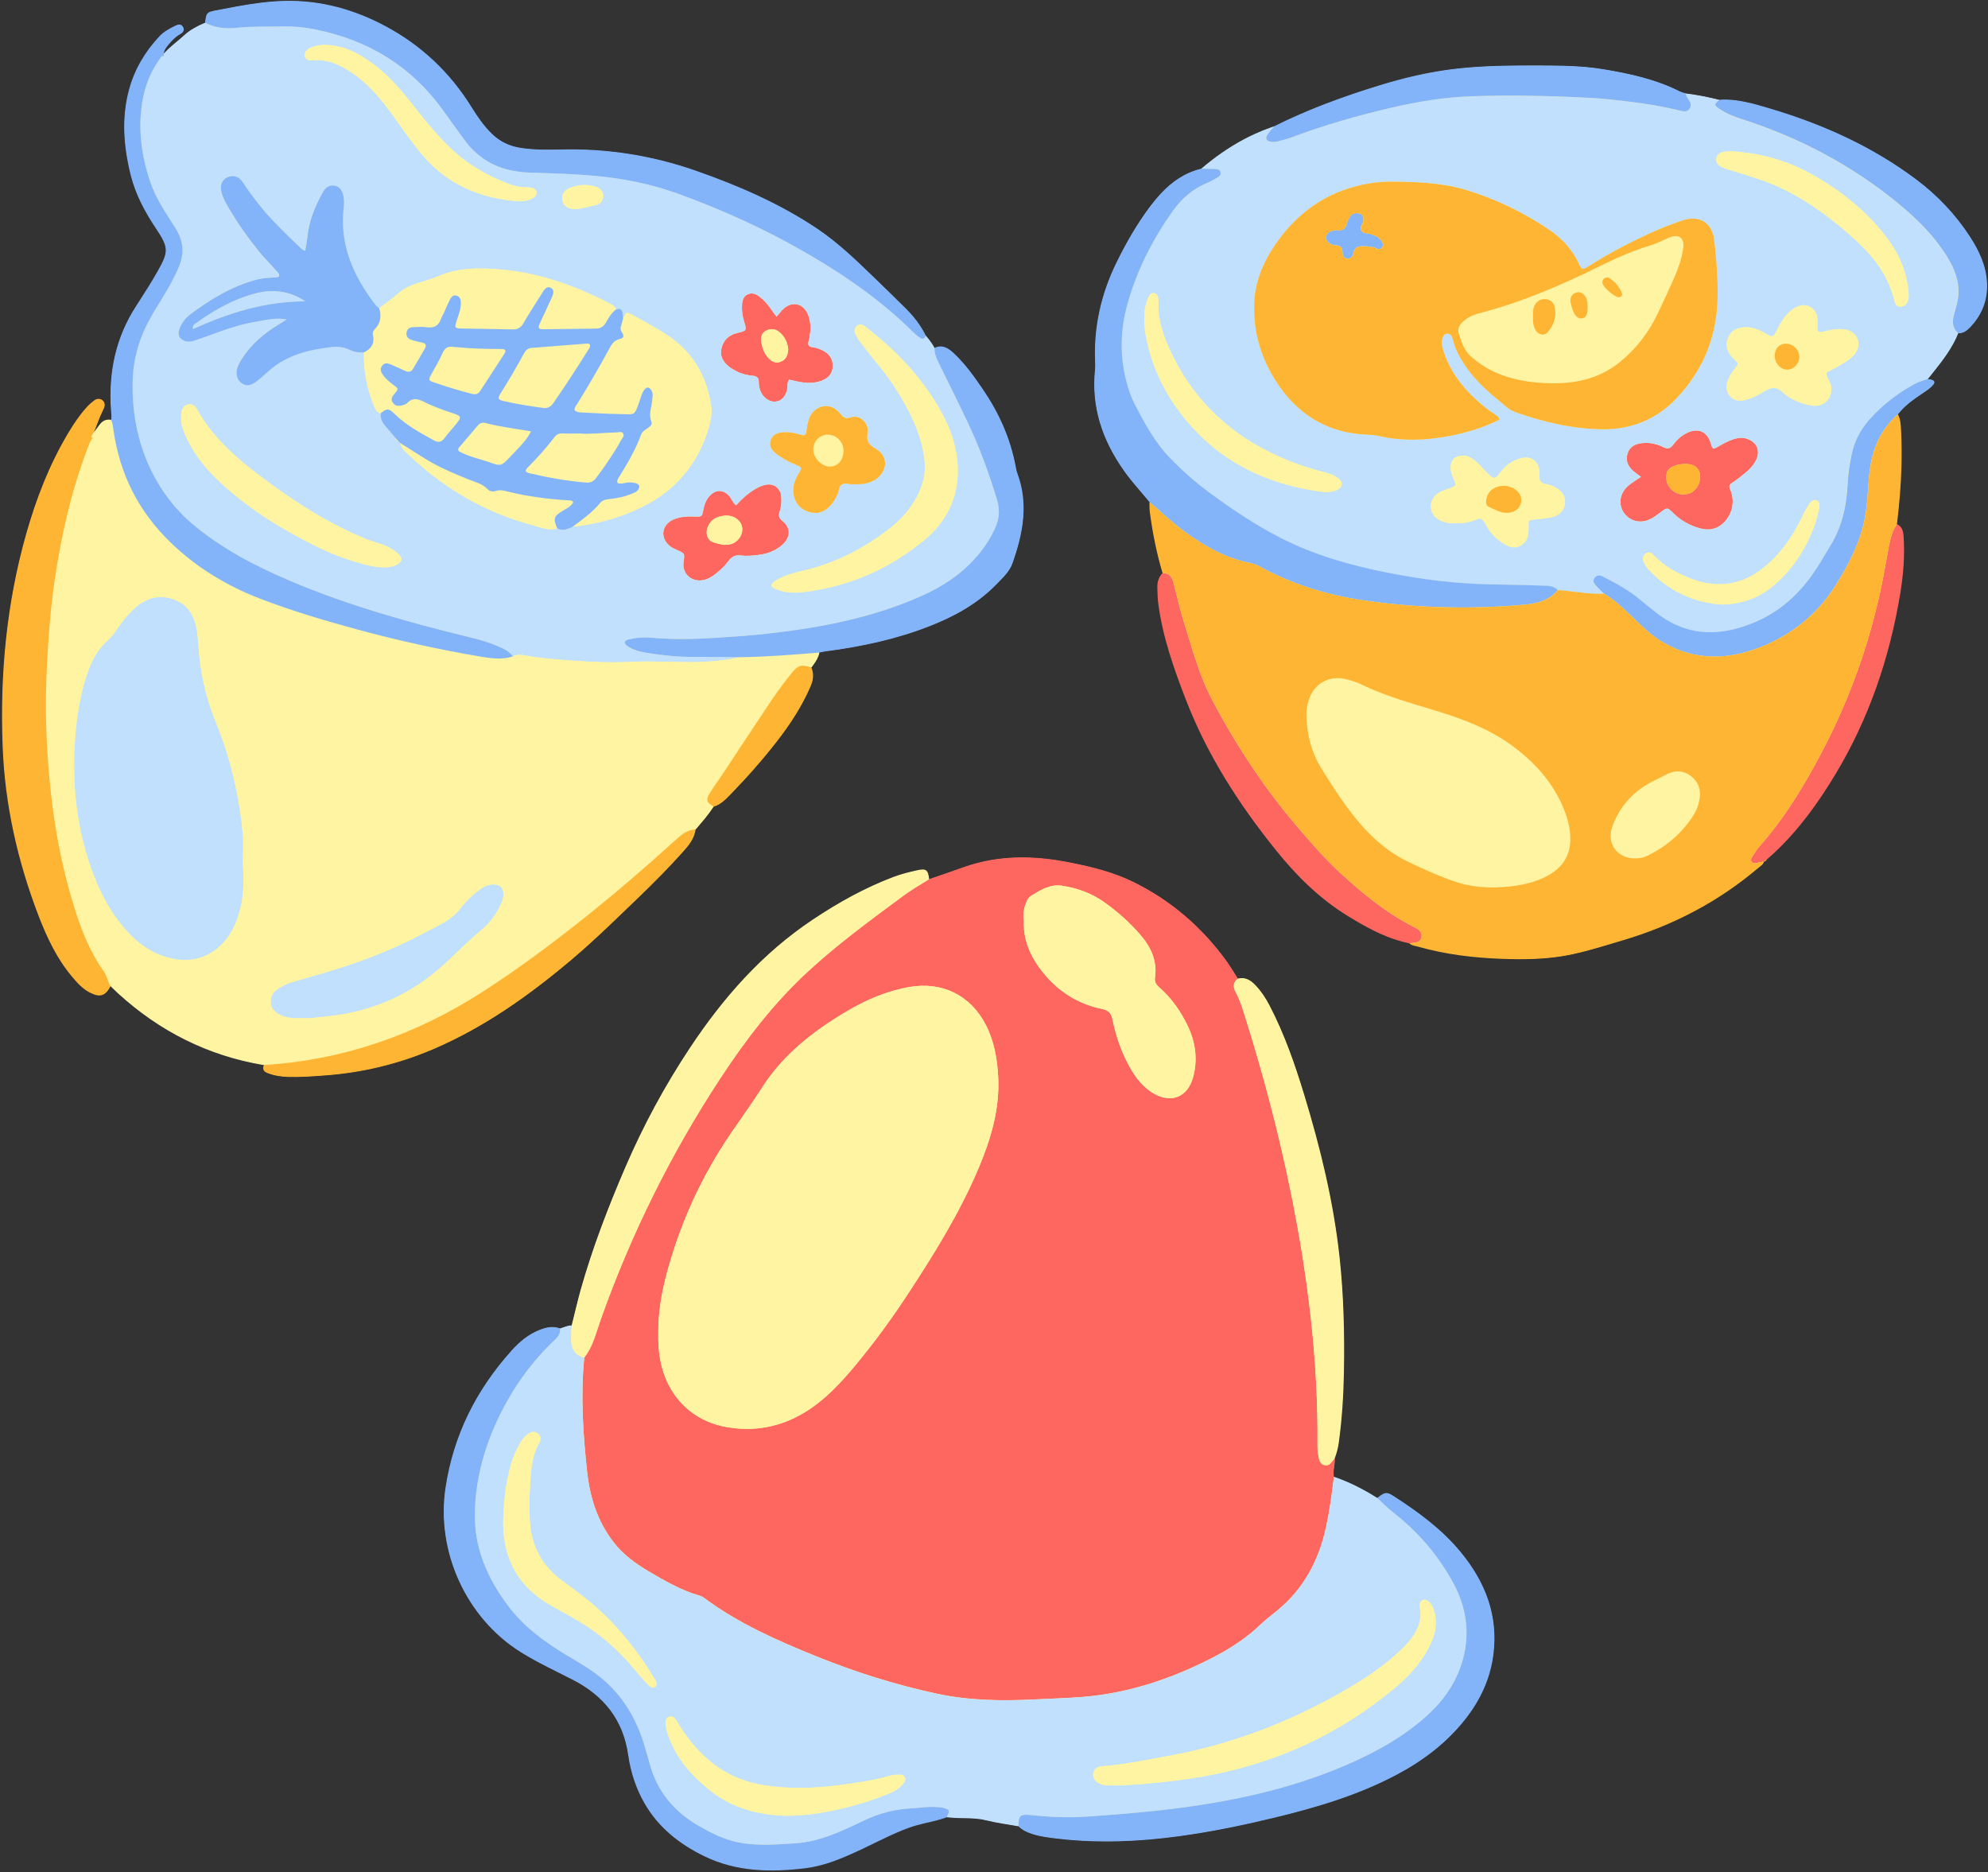 <?xml version="1.0" encoding="UTF-8"?><svg xmlns="http://www.w3.org/2000/svg" xmlns:xlink="http://www.w3.org/1999/xlink" height="461.4" preserveAspectRatio="xMidYMid meet" version="1.0" viewBox="-0.5 -0.2 490.0 461.4" width="490.0" zoomAndPan="magnify"><rect x="-0.5" y="-0.2" width="490.0" height="461.4" fill="#333333" stroke="none"/><g id="change1_1"><path d="M189.7,460.67c-6.26,0-11.64-1.13-16.44-3.45c-6.83-3.3-11.68-7.59-14.83-13.12 c-2.03-3.56-3.36-7.51-3.96-11.74c-1.19-8.43-5.68-14.54-13.73-18.67c-1.08-0.56-2.17-1.1-3.26-1.64c-3.17-1.58-6.44-3.22-9.51-5.13 c-13.47-8.4-20.92-24.65-18.54-40.42c1.89-12.51,7.36-23.88,16.27-33.79c2.23-2.48,4.38-4.07,6.77-5.03 c0.86-0.34,1.99-0.73,3.18-0.73c0.65,0,1.26,0.11,1.86,0.35c0.36-0.08,0.66-0.18,0.95-0.29c0.27-0.1,0.55-0.19,0.83-0.27 c0.32-0.09,0.7-0.18,1.11-0.18h0.08l0.02-0.08c0.24-0.96,0.48-1.92,0.71-2.89c0.48-1.98,0.98-4.02,1.54-6.01 c2.57-9.09,6.06-18.62,10.96-30.02c4.41-10.24,9.76-20.15,15.92-29.43c9.12-13.76,19.01-24.09,30.23-31.57 c7.01-4.67,13.52-8.12,19.89-10.52c2.05-0.77,4.13-1.27,5.89-1.66c0.55-0.12,0.96-0.18,1.27-0.18c0.97,0,1.29,0.49,1.51,2.3 l0.01,0.12l2.82-0.98c1.99-0.69,3.99-1.38,5.98-2.08c4.49-1.58,9.14-2.35,14.22-2.35c3.73,0,7.61,0.42,11.87,1.27 c5.06,1.01,10.43,2.29,15.43,4.73c9.06,4.42,16.78,10.96,22.95,19.43c0.54,0.75,1.04,1.52,1.45,2.18l0.51,0.81 c0.29,0.47,0.59,0.95,0.89,1.41l0.04,0.06l0.07-0.02c0.32-0.08,0.63-0.12,0.93-0.12c0.48,0,0.93,0.09,1.38,0.29 c0.33,0.14,0.65,0.34,0.98,0.58c0.29,0.22,0.58,0.49,0.89,0.82c1.32,1.39,2.46,3.03,3.48,4.99c3.91,7.52,6.51,15.35,8.54,22.01 c4.62,15.2,7.39,27.9,8.7,39.96c0.92,8.44,1.26,17.41,1.08,28.22c-0.11,6.34-0.52,12.05-1.26,17.46c-0.17,1.27-0.5,2.54-0.96,3.79 c0.05,0.75-0.04,1.46-0.14,2.16c-0.11,0.83-0.23,1.68-0.09,2.54l0.01,0.06l0.06,0.02c0.91,0.31,1.85,0.67,2.78,1.06 c0.29,0.12,0.58,0.26,0.87,0.39l0.45,0.21l0.46,0.21c0.31,0.14,0.62,0.27,0.92,0.42l0.24,0.13c1.65,0.83,3.31,1.77,4.93,2.79 l0.06,0.04l0.05-0.04c1.06-0.81,1.62-1.19,2.2-1.19c0.08,0,0.17,0.01,0.25,0.02c0.28,0.05,0.59,0.18,1,0.42 c0.2,0.11,0.41,0.25,0.65,0.4c5.39,3.49,11.55,7.85,16.37,13.71c6.51,7.92,9.13,16.12,8.01,25.05c-0.72,5.76-3.11,11.22-7.1,16.21 c-4.25,5.31-9.67,9.68-16.58,13.36c-10.1,5.37-20.87,8.37-30.07,10.6c-8.99,2.18-16.5,3.64-23.64,4.61 c-6.37,0.86-12.23,1.29-17.9,1.29l0,0c-4.03,0-8-0.22-11.8-0.66c-2.17-0.25-4.36-0.5-6.44-1.17c-1.09-0.35-2.35-0.85-3.36-1.88 c-0.87-0.17-1.69-0.31-2.51-0.44c-1.81-0.29-3.68-0.6-5.48-1.05c-0.75-0.19-1.55-0.32-2.45-0.41c-1.1-0.1-2.21-0.12-3.29-0.14 l-0.49-0.01c-0.84-0.02-1.84-0.05-2.87-0.15l-0.18-0.02c-0.17-0.01-0.34-0.03-0.51-0.05c-1.56,0.57-3.16,0.94-4.71,1.3l-1.01,0.23 c-1.03,0.25-2.24,0.55-3.41,0.97c-3.02,1.08-5.92,2.5-8.74,3.87c-1.08,0.53-2.15,1.05-3.24,1.56c-4.3,2.01-8.9,4.03-13.84,4.62 C194.88,460.5,192.2,460.67,189.7,460.67z M387.03,234.9c3.57-0.77,7.12-1.84,10.55-2.88l2.1-0.63 c12.44-3.71,23.53-9.63,32.96-17.62c0.13-0.11,0.27-0.22,0.41-0.33c0.48-0.36,0.97-0.74,1.16-1.36l0.19,0.08l-0.11-0.13 c0.25-0.03,0.43-0.17,0.57-0.45l0.66-0.59c0.49-0.43,0.98-0.86,1.45-1.31c5.27-5,9.97-11.07,14.8-19.1 c7.99-13.27,13.21-27.86,15.98-44.59c0.85-5.13,1.11-9.76,0.8-14.15c-0.02-0.3-0.06-0.6-0.12-0.87c-0.04-0.19-0.1-0.37-0.17-0.55 c-0.08-0.19-0.16-0.36-0.29-0.55c-0.24-0.34-0.56-0.6-0.98-0.79l-0.07-0.03l0.01-0.07c0.64-5.19,1.01-9.93,1.12-14.5 c0.07-2.99,0.04-5.92-0.11-8.73c-0.07-1.27-0.13-2.58-0.74-3.77l-0.03-0.06l0.04-0.05c1.69-2.21,3.98-3.76,6.26-5.31l0.18-0.12 c0.82-0.55,1.66-1.12,2.3-1.91c0.13-0.16,0.28-0.4,0.22-0.61c-0.05-0.16-0.21-0.3-0.48-0.4c-0.19-0.07-0.38-0.1-0.58-0.13 l-0.12-0.02c-0.11-0.02-0.22-0.03-0.33-0.05l-0.17-0.03l1.59-1.98c2.36-2.95,4.59-5.89,6.01-9.41l0.12-0.06h0.07 c1.19,0,2.03-0.7,2.68-1.38c3.01-3.11,4.41-6.83,4.19-11.06c-0.2-3.63-1.5-7.12-4.24-11.31c-3.46-5.31-7.88-10.01-13.12-13.95 c-10.09-7.58-21.94-13.32-36.25-17.55l-1.5-0.44c-1-0.29-2-0.57-3-0.82c-0.5-0.12-1.01-0.24-1.51-0.34 c-1.68-0.34-3.19-0.52-4.62-0.54l-0.23,0c-0.45,0-0.89,0.02-1.38,0.04c-0.37-0.1-0.74-0.19-1.11-0.28l-0.26-0.06 c-1.55-0.37-3.18-0.7-4.85-0.96c-0.7-0.11-1.4-0.21-2.12-0.3c-0.15-0.05-0.31-0.09-0.46-0.14c-0.34-0.09-0.68-0.19-1-0.35 c-6.03-3.05-12.62-4.43-18.84-5.46c-5.31-0.88-10.85-0.9-15.73-0.91l-2.12,0c-5.94,0-12.84,0.07-19.55,0.94 c-5.55,0.72-11.28,1.99-17.5,3.9c-4.87,1.49-9.21,2.97-13.26,4.51c-3.11,1.19-6.17,2.47-9.09,3.81l-0.81,0.37 c-0.98,0.46-1.96,0.93-2.94,1.42c-0.12,0.04-0.64,0.23-0.64,0.23c-0.74,0.26-1.47,0.53-2.19,0.82c-1.52,0.61-2.98,1.29-4.4,2.03 l-0.26,0.14c-3.59,1.91-7.12,4.34-10.54,7.25c-3.68,0.89-6.94,2.91-9.97,6.15c-0.85,0.91-1.69,1.92-2.57,3.08 c-2.95,3.92-5.67,8.45-8.31,13.85c-3.86,7.88-5.62,16.13-5.25,24.52c0.03,0.66,0.04,1.21-0.02,1.77 c-0.92,8.69,1.38,16.81,7.04,24.84c0.45,0.63,0.94,1.29,1.51,2.01c0.66,0.84,1.35,1.66,2.04,2.47l0.38,0.44 c0.58,0.68,1.15,1.36,1.73,2.04l0.23,0.27l0.49,0.61c0.01,0.25,0.01,0.51,0.01,0.76c0,0.54,0,1.09,0.07,1.62 c0.72,5.49,1.75,10.43,3.14,15.11l0.02,0.06l-0.04,0.04c-0.89,0.94-1.3,2.1-1.25,3.54l0.03,0.78c0.03,0.96,0.06,1.96,0.18,2.92 c1.09,8.59,4.1,16.85,6.84,23.92c4.77,12.31,12.02,24.42,22.18,37.03c5.8,7.2,11.41,12.34,17.66,16.16 c0.59,0.36,1.19,0.72,1.79,1.08c0.52,0.31,1.05,0.61,1.57,0.91c1.1,0.62,2.12,1.17,3.2,1.7l0.26,0.12c2.92,1.42,5.63,2.36,8.32,2.92 c0.34,0.31,0.73,0.45,1.07,0.54c0.18,0.05,0.35,0.09,0.57,0.14c0.18,0.04,0.37,0.08,0.55,0.14c6.05,1.72,12.76,2.7,20.52,2.99 c1.69,0.06,3.19,0.09,4.59,0.09C379.16,236.11,383.23,235.73,387.03,234.9z M79.19,264.8l0.47-0.04c9.25-0.68,18.23-2.87,26.69-6.5 c11.04-4.74,21.92-11.8,34.24-22.24c4.75-4.02,9.3-8.41,13.7-12.66l2.67-2.57c4.04-3.88,7.59-7.53,10.85-11.16 c0.36-0.4,0.7-0.8,1.03-1.21c0.36-0.45,0.66-0.87,0.91-1.27c0.14-0.22,0.26-0.44,0.38-0.67c0.14-0.28,0.27-0.59,0.39-0.95 c0.16-0.46,0.27-0.89,0.35-1.35l0.5-0.57c0.62-0.71,1.23-1.43,1.82-2.16c0.81-1.01,1.51-1.96,2.17-2.92 c1.7-0.51,2.91-1.75,4.08-2.96l0.07-0.07c4.33-4.46,8.09-8.76,11.5-13.16c3.67-4.74,6.27-8.99,8.17-13.38 c0.26-0.61,0.44-1.17,0.54-1.71c0.03-0.19,0.06-0.39,0.07-0.58c0.06-0.8-0.07-1.55-0.39-2.29l-0.02-0.05l0.03-0.05 c0.25-0.34,0.5-0.67,0.74-1.02c0.43-0.63,0.72-1.13,0.92-1.63c0.14-0.34,0.24-0.67,0.3-1.01l0.01-0.07l0.54-0.11 c0.34-0.07,0.68-0.15,1.03-0.19c9.79-1.27,18.13-3.28,25.49-6.14c7.15-2.78,12.42-6.07,16.57-10.34l0.56-0.56 c1.34-1.36,2.73-2.77,3.38-4.59c2.28-6.45,4.21-14.12,1.19-22.17c-0.19-0.51-0.29-1.06-0.39-1.59l-0.02-0.13 c-1.24-6.6-3.88-12.81-8.09-18.97c-2.06-3.01-4.3-6.18-7.12-8.83c-0.17-0.16-0.33-0.31-0.5-0.45c-0.26-0.22-0.55-0.43-0.85-0.61 c-0.62-0.38-1.22-0.57-1.82-0.57c-0.47,0-0.94,0.11-1.43,0.33l-0.08,0.04l-0.04-0.08c-0.25-0.46-0.55-0.93-0.93-1.46l-0.07-0.11 c-0.34-0.47-0.72-0.95-1.18-1.47c-1.15-2.33-2.75-4.5-4.89-6.63c-2.66-2.65-5.41-5.32-8.01-7.82c-4.33-4.19-8.82-8.51-13.92-11.92 c-8.09-5.41-17.55-9.91-29.75-14.19c-9.98-3.5-20.36-5.27-30.86-5.27c-0.82,0-1.64,0.01-2.47,0.03c-1.01,0.03-2.02,0.05-3.03,0.05 c-2.67,0-4.84-0.14-6.83-0.44c-2.85-0.43-5.21-1.58-7.2-3.53c-2.05-2-3.63-4.36-5.04-6.62c-5.28-8.49-12.37-15.16-21.08-19.83 C86.78,2.21,78.77,0.1,70.74,0.1c-0.32,0-0.64,0-0.96,0.01c-5.35,0.11-10.69,1.13-15.86,2.12l-1.25,0.24 c-0.54,0.1-0.97,0.2-1.3,0.31c-0.17,0.06-0.32,0.14-0.46,0.24c-0.5,0.35-0.61,0.94-0.77,2.4l-0.01,0.06L50.09,5.5 c-0.48,0.2-0.95,0.41-1.44,0.65c-0.47,0.23-0.94,0.48-1.39,0.74c-0.9,0.53-1.66,1.09-2.31,1.7c-0.61,0.57-1.27,1.12-1.91,1.64 c-1.06,0.87-2.15,1.78-3.07,2.84l-0.2,0.23l0.02-0.3c0.07-0.93,0.64-1.61,1.23-2.32c0.77-0.92,1.64-1.87,2.78-2.51 c0.86-0.48,1.1-0.98,0.77-1.62c-0.21-0.41-0.49-0.61-0.86-0.61c-0.34,0-0.73,0.17-1.09,0.35c-1.32,0.66-2.7,1.4-3.76,2.54 c-3.62,3.88-6.11,8.24-7.41,12.95c-1.75,6.38-1.63,13.11,0.4,21.19c1.05,4.2,2.98,8.26,6.25,13.16c3.08,4.61,3.12,5.69,0.39,10.51 c-1.61,2.84-3.35,5.56-5.31,8.57c-4.87,7.51-6.9,15.91-6.21,25.67c0.01,0.18,0.03,0.37,0.05,0.6c0.03,0.3,0.06,0.61,0.06,0.91 c0,0.34-0.03,0.65-0.09,0.92l-0.02,0.09l-0.09-0.02c-0.15-0.03-0.3-0.05-0.44-0.05l-0.12,0c-0.23,0-0.46,0.03-0.67,0.09 c-0.59,0.17-1.1,0.57-1.57,1.21c-0.28,0.4-0.58,0.78-0.88,1.17l-0.41,0.53l-0.17-0.1l0.44-1.15c0.35-0.91,0.7-1.82,1.07-2.73 c0.14-0.35,0.31-0.68,0.47-1.02c0.16-0.32,0.31-0.64,0.45-0.97c0.23-0.55,0.35-1.32-0.37-1.87c-0.26-0.2-0.55-0.3-0.85-0.3 c-0.35,0-0.72,0.14-1.06,0.4c-0.7,0.54-1.28,1.06-1.77,1.6c-1.54,1.71-3,3.74-4.58,6.39c-4.23,7.07-7.61,15.19-10.33,24.81 c-4.65,16.41-6.55,33.58-5.8,52.49c0.54,13.75,3.53,27.74,8.87,41.6c1.81,4.7,4.2,10.15,8.18,14.9c1.33,1.59,2.68,3.1,4.54,4.01 c0.61,0.3,1.13,0.49,1.59,0.57c0.19,0.04,0.37,0.05,0.55,0.05l0.11,0c1-0.05,1.77-0.71,2.55-2.21l0.06-0.12l0.69,0.67 c0.43,0.42,0.85,0.83,1.29,1.23c10.38,9.46,22.45,15.39,35.86,17.62l0.12,0.02l-0.04,0.11c-0.34,0.92-0.12,1.43,0.74,1.79 c1.48,0.61,3.1,0.93,5.1,1c0.49,0.02,0.98,0.02,1.48,0.02C74.36,265.16,76.82,264.98,79.19,264.8z" fill="#FEF4A2"/></g><g id="change2_1"><path d="M228.52,216.48c-2.17,1.32-4.35,2.61-6.41,4.12c-7.99,5.91-16.01,11.79-23.34,18.52 c-8.46,7.77-15.38,16.8-21.66,26.35c-12.26,18.65-22.08,38.52-29.55,59.55c-1.14,3.21-1.87,6.59-4.04,9.36 c-0.93,9.43-0.31,18.84,0.71,28.21c0.68,6.25,2.53,12.14,6.45,17.23c2.32,3.01,5.29,5.23,8.51,7.14c4.09,2.42,8.2,4.8,12.81,6.13 c0.41,0.12,0.81,0.35,1.16,0.61c8.42,6.24,17.9,10.42,27.53,14.31c9.64,3.9,19.51,7.02,29.68,9.21c8.22,1.77,16.53,1.83,24.88,1.39 c3.65-0.19,7.3-0.29,10.94-0.57c11.31-0.89,21.86-4.41,31.91-9.54c4.44-2.26,8.61-4.94,12.23-8.43c1.21-1.16,2.56-2.17,3.86-3.23 c6.67-5.41,10.38-12.48,12.17-20.75c0.88-4.08,1.43-8.2,1.92-12.33c-0.27-1.56,0.35-3.09,0.22-4.64c-0.7,0.8-1.23,2.08-2.51,1.79 c-1.37-0.31-1.41-1.73-1.63-2.86c-0.14-0.71-0.13-1.45-0.13-2.18c0.18-20.77-2.35-41.24-6.45-61.56 c-3.01-14.91-6.88-29.6-11.45-44.1c-0.64-2.02-1.26-4.05-2.28-5.92c-0.67-1.24-0.65-2.38,0.57-3.3c-0.47-0.74-0.93-1.48-1.4-2.22 c-0.47-0.74-0.94-1.47-1.46-2.18c-6.08-8.35-13.67-14.91-22.98-19.46c-4.91-2.4-10.16-3.68-15.45-4.74 c-8.77-1.76-17.54-1.95-26.15,1.08C234.31,214.49,231.41,215.48,228.52,216.48z M252.37,222.44c0.28-0.68,0.57-1.42,1.2-1.8 c2.36-1.42,4.66-2.98,7.69-2.53c3.76,0.56,7.23,1.82,10.32,4c3.29,2.32,6.31,4.99,8.95,8.04c2.64,3.04,4.26,6.48,3.65,10.63 c-0.16,1.11,0.36,1.75,1.11,2.42c3,2.65,5.25,5.87,6.97,9.47c1.95,4.11,2.51,8.37,1.27,12.79c-1.32,4.7-5.33,6.34-9.58,3.9 c-2.76-1.58-4.6-4.03-6.1-6.75c-1.99-3.61-3.31-7.49-4.14-11.51c-0.33-1.59-0.96-2.29-2.6-2.63c-5.46-1.12-10.08-3.85-13.75-8.05 c-3.41-3.91-5.67-8.33-5.52-13.57C251.6,225.25,251.81,223.82,252.37,222.44z M242.47,252.38c2.09,4.05,2.84,8.43,3.07,12.91 c0.39,7.94-1.84,15.33-4.88,22.52c-4.7,11.09-11.04,21.26-17.63,31.29c-3.86,5.87-8,11.53-12.48,16.94 c-3.74,4.52-7.7,8.83-12.78,11.9c-5.94,3.59-12.4,4.78-19.2,3.58c-8.65-1.53-14.69-7.77-16.33-16.52c-0.42-2.24-0.51-4.5-0.48-6.38 c-0.06-5.17,0.75-9.85,1.95-14.46c3.31-12.63,8.66-24.36,16.02-35.15c2.51-3.68,5.13-7.26,7.52-11.03 c5.21-8.21,12.7-14.05,20.97-18.93c4.81-2.84,9.89-5.03,15.46-5.99C231.75,241.68,238.71,245.09,242.47,252.38z M346.84,232.28 c-4.85-0.98-9.16-3.16-13.34-5.64c-0.6-0.35-1.19-0.71-1.79-1.08c-6.95-4.25-12.62-9.89-17.69-16.18 c-9.12-11.32-16.93-23.45-22.2-37.06c-3-7.76-5.79-15.62-6.85-23.94c-0.16-1.23-0.16-2.47-0.21-3.71c-0.05-1.37,0.31-2.6,1.28-3.61 c1.79-0.1,2.38,1.08,2.75,2.53c0.8,3.11,1.5,6.26,2.46,9.32c2.09,6.68,3.86,13.47,7.19,19.72c6.03,11.32,13.03,21.96,21.45,31.67 c3.11,3.59,6.21,7.18,9.7,10.41c5.53,5.11,11.32,9.89,18.07,13.39c1.09,0.56,2.47,1.13,2.2,2.65 C349.59,232.35,348.02,232.08,346.84,232.28z M467.06,128.99C467.06,128.99,467.06,128.99,467.06,128.99 c0.45,0.21,0.78,0.49,1.02,0.83c0.01,0.02,0.02,0.03,0.03,0.05c0.11,0.16,0.2,0.34,0.27,0.52c0.07,0.18,0.13,0.37,0.18,0.57 c0.06,0.28,0.1,0.58,0.12,0.89c0.34,4.76-0.02,9.49-0.8,14.18c-2.62,15.84-7.67,30.78-16,44.62c-4.21,6.99-8.9,13.51-14.82,19.12 c-0.69,0.65-1.41,1.27-2.12,1.9c-0.29,0.05-0.51,0.2-0.63,0.48l0.01-0.02c-0.57,0.11-1.14,0.22-1.71,0.33 c-0.51,0.1-1.06,0.24-1.39-0.29c-0.33-0.52,0.02-0.99,0.3-1.41c0.47-0.74,0.92-1.51,1.5-2.16c6.53-7.39,11.56-15.76,16.06-24.47 c6.38-12.33,11-25.29,13.94-38.85c0.77-3.57,1.34-7.18,2.04-10.76C465.44,132.57,465.89,130.65,467.06,128.99z M172.86,125.44 c-0.32,1.71-0.35,1.73-2.09,1.67c-1.77-0.06-3.51,0-5.17,0.68c-3.05,1.26-3.53,4.61-0.94,6.63c0.51,0.4,1.12,0.69,1.72,0.95 c1.92,0.84,1.92,0.83,1.61,2.84c-0.42,2.66,1.48,4.77,4.17,4.65c1.38-0.06,2.52-0.7,3.58-1.51c1.22-0.94,2.36-1.98,3.27-3.22 c0.81-1.1,1.69-1.62,3.14-1.42c1.28,0.18,2.63,0.04,3.93-0.09c2.3-0.23,4.45-0.95,6.2-2.5c2.14-1.9,2.19-4.2,0.05-5.96 c-0.84-0.69-0.98-1.26-0.67-2.23c0.4-1.26,0.55-2.58,0.38-3.9c-0.28-2.06-1.91-3.19-3.94-2.73c-0.93,0.21-1.78,0.62-2.6,1.12 c-1.69,1.04-3.17,2.32-4.55,3.91c-0.92-0.69-1.11-1.62-1.69-2.27c-1.45-1.61-3.25-1.68-4.75-0.15 C173.54,122.91,173.11,124.12,172.86,125.44z M177.11,127.05c1.71-0.37,3.37-0.23,4.62,1.21c1.29,1.49,0.81,3.9-1,5.14 c-0.75,0.51-1.58,0.72-2.88,0.68c-0.61-0.15-1.63-0.3-2.58-0.64c-1.26-0.45-1.87-1.84-1.49-3.26 C174.25,128.47,175.42,127.42,177.11,127.05z M179.22,90.2c0.63,0.49,1.35,0.87,2.06,1.23c1.19,0.6,2.48,0.86,3.8,0.99 c0.96,0.09,1.45,0.51,1.44,1.53c-0.01,0.96,0.2,1.89,0.66,2.74c0.75,1.39,2.24,2.26,3.56,2.08c1.44-0.19,2.39-1.26,2.77-2.99 c0.17-0.77-0.09-1.62,0.51-2.41c0.74,0.17,1.51,0.36,2.28,0.51c1.89,0.37,3.78,0.44,5.62-0.21c1.65-0.59,2.75-1.71,2.83-3.52 c0.08-1.76-0.75-3.08-2.32-3.9c-0.85-0.44-1.75-0.77-2.69-0.89c-1-0.13-1.17-0.61-0.92-1.51c0.22-0.77,0.33-1.57,0.4-2.37 c0.12-1.47-0.04-2.93-0.63-4.3c-1.16-2.69-3.95-3.23-6.05-1.2c-0.52,0.5-0.96,1.09-1.63,1.87c-0.49-0.66-0.89-1.17-1.25-1.7 c-0.83-1.22-1.77-2.33-2.93-3.23c-0.85-0.66-1.81-1.05-2.86-0.61c-1.06,0.45-1.39,1.42-1.47,2.5c-0.1,1.4,0.06,2.76,0.47,4.11 c0.72,2.4,0.7,2.39-1.67,2.95c-2.02,0.48-3.38,1.73-3.86,3.76C176.86,87.56,177.75,89.04,179.22,90.2z M188.33,81.29 c1.15-0.6,2.29-0.44,3.26,0.35c1.42,1.17,2.07,2.74,2.19,4.25c-0.09,1.58-0.62,2.55-1.83,3.05c-1.1,0.45-2.1,0.14-3.09-0.95 c-0.96-1.05-1.44-2.34-1.7-3.71C186.89,82.84,187.28,81.84,188.33,81.29z M408.69,126.14c1.75-1.33,1.74-1.35,3.24,0.13 c1.86,1.84,4.08,3.07,6.59,3.75c1.93,0.52,3.78,0.34,5.39-0.98c2.46-2.01,3.37-5.58,2.09-8.49c-0.36-0.81-0.38-1.24,0.45-1.76 c1.17-0.73,2.25-1.62,3.32-2.5c1.08-0.89,2.02-1.92,2.62-3.2c1.02-2.2,0.12-4.3-2.16-5.11c-1.07-0.38-2.15-0.33-3.23-0.01 c-1.42,0.42-2.68,1.14-3.96,1.86c-1.39,0.78-1.41,0.75-1.87-0.78c-0.87-2.87-3.08-3.87-5.79-2.59c-1.42,0.67-2.56,1.71-3.48,2.95 c-0.69,0.94-1.39,1.11-2.42,0.59c-1.66-0.84-3.45-1.18-5.32-0.98c-1.65,0.18-2.98,0.87-3.5,2.53c-0.52,1.62-0.01,3.04,1.22,4.17 c0.58,0.53,1.26,0.97,2.08,1.6c-1.22,0.85-2.31,1.47-3.22,2.28c-2.03,1.82-2.4,4.49-1.02,6.53c1.46,2.15,4.13,2.82,6.6,1.57 C407.17,127.29,407.94,126.71,408.69,126.14z M410.52,115.86c1.02-1.78,5.63-2.33,7.1-0.88c0.67,0.66,0.96,1.45,0.9,2.27 c0.04,2.61-1.84,4.51-4.25,4.4c-2.39-0.11-4.26-2.17-4.08-4.53C410.24,116.69,410.31,116.23,410.52,115.86z" fill="#FD6760"/></g><g id="change3_1"><path d="M97.72,108.58L97.72,108.58C97.72,108.58,97.72,108.58,97.72,108.58L97.72,108.58 C97.72,108.58,97.72,108.58,97.72,108.58z M44.87,8.51c0.72-0.67,1.5-1.22,2.33-1.71c0.91-0.53,1.86-0.99,2.84-1.4 c2.35,1.2,4.89,1.55,7.46,1.27c4.01-0.43,8.03-0.29,12.04-0.37c2.64-0.05,5.26,0.26,7.83,0.78c13.01,2.64,23.59,9.11,31.38,19.97 c1.83,2.55,3.65,5.12,5.52,7.64c1.09,1.47,2.4,2.74,3.88,3.84c3.67,2.73,7.86,3.7,12.35,3.82c5.33,0.15,10.65,0.31,15.96,0.81 c6.8,0.64,13.43,1.97,19.86,4.27c10.96,3.94,21.54,8.73,31.62,14.55c9.71,5.6,18.9,11.94,26.87,19.91c0.46,0.46,0.99,0.87,1.55,1.21 c0.66,0.41,1.1,0.09,1.31-0.6c0.82,0.94,1.57,1.94,2.17,3.04c-0.1,1.29,0.38,2.43,0.94,3.55c2.45,4.98,4.93,9.95,7.3,14.97 c2.91,6.15,5.23,12.52,7.19,19.04c0.84,2.8,0.39,5.14-0.83,7.55c-0.46,0.91-0.94,1.82-1.49,2.68c-4,6.26-9.75,10.43-16.4,13.39 c-12.08,5.38-24.9,7.81-37.95,9.26c-4.21,0.47-8.43,0.76-12.66,1.03c-5.33,0.33-10.65,0.45-15.97-0.03 c-1.92-0.17-3.79-0.01-5.65,0.46c-0.35,0.09-0.73,0.22-0.8,0.64c-0.07,0.42,0.25,0.67,0.54,0.88c1.52,1.12,3.32,1.5,5.13,1.78 c3.82,0.61,7.67,1,11.55,0.97c3.72-0.03,7.45,0.04,11.17,0.06c-0.86,0.2-1.73,0.36-2.6,0.51c-0.66,0.11-1.33,0.19-1.99,0.27 c-2.22,0.27-4.45,0.41-6.7,0.44c-5.11,0.06-10.21-0.33-15.33-0.07c-4.96,0.25-9.93,0.05-14.89-0.31c-3.64-0.27-7.28-0.52-10.88-1.15 c-1.21-0.21-2.45-0.5-3.64,0.14c-0.85-1.3-2.22-1.88-3.55-2.47c-2.34-1.04-4.82-1.71-7.3-2.32c-15.06-3.68-29.97-7.85-44.27-13.95 c-8.43-3.59-16.47-7.78-23.59-13.7c-8.66-7.2-15.54-19.56-14.98-35.87c0.21-6.11,2.15-11.56,5.28-16.71 c2.2-3.61,4.5-7.17,6.14-11.11c1.38-3.35,1.02-6.4-0.85-9.39c-0.39-0.62-0.78-1.24-1.18-1.85c-1.94-3.01-3.85-6.05-5.02-9.46 c-2.2-6.45-3.12-13.06-2.02-19.84c0.68-4.17,2.26-7.98,4.86-11.34c0,0,0,0,0,0c0.21,0.14,0.49,0.05,0.47-0.13 c-0.02-0.15-0.02-0.29-0.01-0.43C41.35,11.31,43.24,10.04,44.87,8.51z M97.61,136.26c-1.14-1.04-2.49-1.78-3.96-2.28 c-1.45-0.49-2.93-0.92-4.34-1.5c-7.94-3.28-15.22-7.73-22.16-12.76c-7.35-5.33-14.55-10.83-19.07-19c-0.5-0.9-1.25-1.49-2.33-1.19 c-1.05,0.29-1.47,1.17-1.57,2.17c-0.16,1.55,0.07,3.05,0.65,4.51c2.02,5.07,5.35,9.21,9.32,12.83c5.04,4.59,10.6,8.49,16.54,11.83 c4.78,2.68,9.62,5.25,14.87,6.92c2.71,0.87,5.44,1.69,7.89,1.83c1.54,0.06,2.62-0.08,3.64-0.53 C98.66,138.39,98.86,137.41,97.61,136.26z M210.46,82.41c0.45,0.83,1.03,1.59,1.6,2.35c2.76,3.68,5.91,7.07,8.35,10.99 c3.27,5.25,6.08,10.66,6.93,16.91c0.38,2.77,0.01,5.38-1.06,7.93c-1.67,3.94-4.37,7.04-7.73,9.64c-6.21,4.8-13.04,8.3-20.71,10.13 c-2.48,0.59-5,1.16-7.19,2.59c-0.42,0.27-0.97,0.53-0.93,1.11c0.04,0.6,0.65,0.74,1.11,0.93c2.3,0.98,4.7,0.99,7.12,0.68 c11.03-1.39,20.84-5.72,29.37-12.76c5.26-4.34,8.24-9.98,8.26-16.97c0.02-5.74-1.85-10.94-4.72-15.78 c-4.06-6.85-9.3-12.73-15.48-17.76c-0.85-0.69-1.69-1.4-2.55-2.07c-0.67-0.52-1.42-0.87-2.17-0.17 C209.95,80.84,210.06,81.68,210.46,82.41z M202.23,99.99c-1.96,0.45-3.05,1.91-3.55,3.79c-0.21,0.77-0.31,1.58-0.41,2.37 c-0.1,0.86-0.48,1.08-1.33,0.83c-1.4-0.42-2.82-0.74-4.31-0.64c-1.39,0.09-2.64,0.48-3.14,1.92c-0.51,1.47,0.24,2.53,1.36,3.39 c1.46,1.12,3.07,1.96,4.76,2.67c1.61,0.68,1.64,0.72,0.7,2.28c-0.89,1.48-1.46,3.04-1.24,4.78c0.28,2.23,1.52,3.82,3.62,4.53 c1.92,0.66,3.73,0.28,5.23-1.24c0.89-0.9,1.53-1.94,2.03-3.08c0.35-0.79,0.27-1.86,1-2.36c0.82-0.56,1.84,0.02,2.68-0.08 c1.94,0.06,3.74-0.04,5.4-1.01c2.85-1.66,3.95-5.58,0.28-7.77c-1.64-0.98-2.34-1.77-1.97-3.84c0.43-2.43-1.95-4.57-4.01-3.88 c-1.29,0.44-1.85,0.22-2.67-0.83C205.6,100.49,204.06,99.58,202.23,99.99z M179.22,90.2c0.63,0.49,1.35,0.87,2.06,1.23 c1.19,0.6,2.48,0.86,3.8,0.99c0.96,0.09,1.45,0.51,1.44,1.53c-0.01,0.96,0.2,1.89,0.66,2.74c0.75,1.39,2.24,2.26,3.56,2.08 c1.44-0.19,2.39-1.26,2.77-2.99c0.17-0.77-0.09-1.62,0.51-2.41c0.74,0.17,1.51,0.36,2.28,0.51c1.89,0.37,3.78,0.44,5.62-0.21 c1.65-0.59,2.75-1.71,2.83-3.52c0.08-1.76-0.75-3.08-2.32-3.9c-0.85-0.44-1.75-0.77-2.69-0.89c-1-0.13-1.17-0.61-0.92-1.51 c0.22-0.77,0.33-1.57,0.4-2.37c0.12-1.47-0.04-2.93-0.63-4.3c-1.16-2.69-3.95-3.23-6.05-1.2c-0.52,0.5-0.96,1.09-1.63,1.87 c-0.49-0.66-0.89-1.17-1.25-1.7c-0.83-1.22-1.77-2.33-2.93-3.23c-0.85-0.66-1.81-1.05-2.86-0.61c-1.06,0.45-1.39,1.42-1.47,2.5 c-0.1,1.4,0.06,2.76,0.47,4.11c0.72,2.4,0.7,2.39-1.67,2.95c-2.02,0.48-3.38,1.73-3.86,3.76C176.86,87.56,177.75,89.04,179.22,90.2z M174.5,121.93c-0.96,0.98-1.39,2.2-1.64,3.51c-0.32,1.71-0.35,1.73-2.09,1.67c-1.77-0.06-3.51,0-5.17,0.68 c-3.05,1.26-3.53,4.61-0.94,6.63c0.51,0.4,1.12,0.69,1.72,0.95c1.92,0.84,1.92,0.83,1.61,2.84c-0.42,2.66,1.48,4.77,4.17,4.65 c1.38-0.06,2.52-0.7,3.58-1.51c1.22-0.94,2.36-1.98,3.27-3.22c0.81-1.1,1.69-1.62,3.14-1.42c1.28,0.18,2.63,0.04,3.93-0.09 c2.3-0.23,4.45-0.95,6.2-2.5c2.14-1.9,2.19-4.2,0.05-5.96c-0.84-0.69-0.98-1.26-0.67-2.23c0.4-1.26,0.55-2.58,0.38-3.9 c-0.28-2.06-1.91-3.19-3.94-2.73c-0.93,0.21-1.78,0.62-2.6,1.12c-1.69,1.04-3.17,2.32-4.55,3.91c-0.92-0.69-1.11-1.62-1.69-2.27 C177.8,120.47,176,120.4,174.5,121.93z M138.14,49.28c0.27,1.27,1.37,2.03,3.15,2.07c1.59-0.11,3.28-0.61,4.99-1 c1.12-0.25,1.82-0.92,1.9-2.1c0.08-1.1-0.55-1.97-1.84-2.41c-2.09-0.7-4.19-0.55-6.23,0.23C138.49,46.67,137.84,47.82,138.14,49.28z M74.64,13.77c0.36,0.98,1.2,0.93,2.02,0.86c3.13-0.27,5.86,0.82,8.48,2.4c3.82,2.3,6.81,5.47,9.5,8.96 c3.3,4.27,6.14,8.89,9.77,12.91c6,6.65,13.67,9.73,22.42,10.47c0.44,0,0.88,0.02,1.31,0c1.03-0.06,2.04-0.25,2.9-0.86 c0.5-0.35,0.85-0.85,0.66-1.5c-0.16-0.53-0.6-0.82-1.14-0.91c-0.5-0.08-1.02-0.13-1.52-0.13c-1.41,0-2.77-0.32-4.06-0.81 c-3.77-1.43-7.34-3.24-10.61-5.63c-5.01-3.67-8.84-8.46-12.65-13.27c-2.85-3.61-5.74-7.18-9.4-10.04 c-3.38-2.65-6.97-4.81-11.36-5.27c-1.7-0.18-3.37-0.07-4.94,0.64C74.88,12.1,74.35,12.98,74.64,13.77z M43.67,81.04 c-0.45,1.31,0.07,2.35,1.34,2.78c0.79,0.27,1.6,0.18,2.37-0.08c1.39-0.46,2.77-0.93,4.14-1.45c3.77-1.43,7.59-2.69,11.58-3.32 c2.19-0.35,4.38-0.96,7.03-0.45c-1.32,0.83-2.36,1.45-3.37,2.12c-3.45,2.31-6.42,5.1-8.38,8.8c-1,1.89-0.77,3.59,0.45,4.63 c1.23,1.04,2.43,0.9,4.3-0.61c1.36-1.1,2.6-2.37,4.01-3.4c4.21-3.08,9.12-4.18,14.18-4.74c1.47-0.16,2.91,0.01,4.28,0.67 c1.14,0.55,2.36,0.75,3.63,0.62c-0.13,4.64,0.74,9.09,2.54,13.36c0.08,0.18,0.16,0.37,0.25,0.55c0.27,0.53,0.63,0.99,1.31,1.13 c-0.07,0.85,0.1,1.62,0.51,2.31c0.14,0.23,0.3,0.45,0.49,0.67c0.86,0.96,1.67,1.97,2.51,2.96c0.1,0.21,0.21,0.41,0.35,0.59 c0.14,0.17,0.31,0.31,0.53,0.4c0.15,0.15,0.29,0.3,0.44,0.44c0.35,1.52,1.59,2.4,2.62,3.36c8.69,8.16,18.75,13.91,30.3,16.94 c0.46,0.12,0.93,0.27,1.4,0.41c1.41,0.42,2.86,0.78,4.39,0.31c1.01,0.51,1.96,0.35,2.87-0.01c0.31-0.12,0.61-0.26,0.91-0.41 c6.02-0.64,11.77-2.24,17.2-4.91c8.09-3.98,13.47-10.34,16.18-18.94c0.64-2.04,1.06-4.14,0.72-6.27 c-1.12-6.95-4.34-12.68-10.21-16.71c-2.95-2.03-6.12-3.72-9.27-5.42c-0.34-0.19-0.6-0.32-0.81-0.4c-0.62-0.23-0.77,0.08-1.36,1.26 c-0.05-0.42-0.08-0.84-0.14-1.25c-0.03-0.26-0.1-0.47-0.18-0.63c-0.27-0.49-0.77-0.54-1.46-0.28c0,0,0,0,0,0c0,0,0,0,0,0 c0,0,0,0,0,0c-0.13-0.53-0.47-0.85-0.89-1.11c-0.14-0.09-0.29-0.17-0.43-0.24c-8.74-4.57-17.9-7.82-27.81-8.56 c-4.89-0.37-9.78-0.34-14.42,1.63c-1.61,0.69-3.28,1.2-4.96,1.69c-1.97,0.57-3.84,1.42-5.38,2.82c-0.35,0.32-0.71,0.62-1.08,0.92 c-1.1,0.9-2.26,1.72-3.41,2.54c-0.28-0.24-0.6-0.43-0.82-0.71c-5.48-7.11-9.01-14.86-7.91-24.13c0.11-0.96,0.1-1.9-0.09-2.83 c-0.31-1.52-1.13-2.43-2.33-2.56c-1.36-0.15-2.18,0.63-2.79,1.73c-1.84,3.36-3.29,6.85-3.72,10.7c-0.13,1.19-0.36,2.38-0.56,3.65 c-0.41-0.18-0.64-0.21-0.79-0.35c-3.15-3.05-6.37-6.03-9.23-9.37c-1.95-2.28-3.73-4.68-5.38-7.19c-0.97-1.48-2.41-1.84-3.81-1.2 c-1.36,0.62-1.91,2.01-1.45,3.72c0.34,1.28,0.98,2.44,1.64,3.58c2.23,3.87,4.81,7.5,7.62,10.98c1.43,1.77,3.06,3.34,4.54,5.06 c0.74,0.86,0.53,1.32-0.59,1.35c-1.69,0.05-3.35,0.19-4.99,0.65c-5.87,1.66-10.97,4.76-15.81,8.36 C45.19,78.16,44.2,79.47,43.67,81.04z M299.11,41.44c-1.17-0.05-2.34-0.05-3.51-0.07c0,0,0,0,0,0c3.28-2.8,6.76-5.25,10.51-7.24 c0.09-0.05,0.17-0.1,0.26-0.14c0.01-0.01,0.03-0.01,0.04-0.02c1.42-0.74,2.88-1.41,4.37-2.02c0.72-0.29,1.45-0.56,2.19-0.82 c0.22-0.08,0.43-0.16,0.64-0.23c-0.56,0.67-1.17,1.3-1.68,2.02c-0.68,0.97-0.36,1.69,0.81,1.85c0.5,0.07,1.04,0.05,1.52-0.07 c1.27-0.32,2.56-0.63,3.78-1.09c7.88-2.96,15.95-5.26,24.14-7.18c6.63-1.55,13.33-2.66,20.13-2.89c9.86-0.33,19.72-0.1,29.57,0.43 c2.33,0.12,4.65,0.38,6.97,0.64c5.08,0.56,10.14,1.32,15.1,2.57c0.77,0.19,1.46,0.17,1.95-0.55c0.47-0.69,0.33-1.4-0.09-2.05 c-0.36-0.55-0.75-1.08-0.86-1.75c0.7,0.09,1.4,0.19,2.1,0.3c1.63,0.25,3.25,0.57,4.86,0.96c0.46,0.11,0.92,0.22,1.38,0.34 c-1.37,1.09-1.41,1.29-0.16,2.15c1.69,1.17,3.59,1.94,5.54,2.57c14.34,4.59,27.42,11.5,39.03,21.13c4.52,3.75,8.63,7.86,11.73,12.89 c1.87,3.04,3.11,6.27,2.67,9.95c-0.18,1.46-0.63,2.85-1.01,4.25c-0.46,1.71-0.48,3.34,1.06,4.6c-1.42,3.52-3.68,6.5-6.02,9.43 c-0.49,0.62-0.99,1.23-1.48,1.85l0,0c-1.2,0.34-2.37,0.73-3.47,1.33c-4.14,2.27-7.81,5.14-10.95,8.65c-2.22,2.49-3.72,5.4-4.4,8.7 c-0.47,2.29-0.83,4.59-0.94,6.93c-0.25,5.48-1.36,10.71-4.27,15.45c-0.88,1.43-1.73,2.88-2.6,4.31 c-3.81,6.25-8.72,11.34-15.52,14.34c-8.53,3.77-16.83,4-24.6-1.96c-1.45-1.11-2.87-2.25-4.27-3.43c-2.76-2.33-5.92-4-9.1-5.64 c-0.73-0.37-1.44-0.4-1.99,0.25c-0.59,0.7-0.29,1.39,0.25,1.96c0.32,0.35,0.66,0.68,1,1.02c0,0,0,0,0,0 c0.34,0.33,0.68,0.66,1.01,0.99c-1.35,0.07-2.69,0.01-4.03-0.11c-1.5-0.13-3-0.32-4.5-0.5c-0.94-0.11-1.89-0.21-2.84-0.27 c-1.08-1.12-2.5-1.06-3.87-1.11c-4.38-0.16-8.76-0.22-13.14-0.31c-8.37-0.18-16.61-1.22-24.78-2.84 c-9.13-1.81-18.06-4.31-26.41-8.55c-6.34-3.23-12.22-7.17-17.92-11.4c-3.35-2.48-6.46-5.26-9.37-8.24 c-3.77-3.86-6.31-8.57-8.77-13.31c-0.92-1.76-1.54-3.63-2.05-5.54c-1.71-6.45-1.54-12.91,0.25-19.27 c2.31-8.23,6.14-15.77,11.07-22.76c2.2-3.11,4.96-5.53,8.52-7.01c0.94-0.39,1.84-0.9,2.71-1.42c0.45-0.27,0.77-0.71,0.61-1.29 C300.16,41.59,299.64,41.46,299.11,41.44z M329.27,117.61c-0.96-0.68-2.07-1.1-3.21-1.39c-2.84-0.71-5.62-1.59-8.35-2.65 c-13.29-5.19-23.37-13.9-29.55-26.88c-1.86-3.91-3.34-7.96-3.13-12.41c0.02-0.43-0.04-0.88-0.13-1.3c-0.1-0.45-0.4-0.79-0.86-0.91 c-0.58-0.15-1.01,0.17-1.28,0.63c-0.26,0.43-0.45,0.92-0.6,1.4c-0.48,1.47-0.68,2.99-0.62,4.54c0.03,0.66,0.04,1.31,0.1,1.97 c0.05,0.58,0.14,1.16,0.24,1.73c1.58,8.73,5.6,16.28,11.5,22.78c8.65,9.52,19.7,14.33,32.3,15.92c1.13,0.14,2.2-0.02,3.22-0.43 C330.48,119.98,330.65,118.58,329.27,117.61z M382.91,119.97c-0.7-0.4-1.45-0.71-2.25-0.83c-1.21-0.17-1.85-0.77-1.72-2.05 c0.03-0.29,0.02-0.58,0.01-0.88c-0.13-2.82-2.03-4.18-4.78-3.41c-2.05,0.57-3.64,1.78-4.91,3.48c-1.27,1.69-1.42,1.69-3.03,0.24 c-1.25-1.12-2.17-2.56-3.6-3.5c-0.81-0.53-1.6-1.03-2.5-0.93c-2.01-0.01-3.06,1.06-3.08,2.99c-0.01,0.98,0.39,1.84,0.75,2.72 c0.69,1.67,0.63,1.77-1.01,2.36c-0.96,0.35-1.96,0.6-2.81,1.19c-2.63,1.81-2.36,5.37,0.53,6.72c0.93,0.44,1.93,0.66,2.97,0.7 c1.76,0.06,3.49-0.03,5.18-0.65c1.62-0.59,1.95-1.06,3.1,1.06c0.91,1.67,2.15,3.13,3.75,4.21c1.49,1.01,3.06,1.9,4.87,0.84 c1.76-1.03,1.92-2.79,1.87-4.6c-0.04-1.65-0.02-1.63,1.66-1.81c1.38-0.14,2.77-0.25,4.12-0.56c1.97-0.46,3.05-1.73,3.21-3.43 C385.39,121.99,384.42,120.81,382.91,119.97z M406.33,127.72c0.84-0.42,1.61-1.01,2.36-1.58c1.75-1.33,1.74-1.35,3.24,0.13 c1.86,1.84,4.08,3.07,6.59,3.75c1.93,0.52,3.78,0.34,5.39-0.98c2.46-2.01,3.37-5.58,2.09-8.49c-0.36-0.81-0.38-1.24,0.45-1.76 c1.17-0.73,2.25-1.62,3.32-2.5c1.08-0.89,2.02-1.92,2.62-3.2c1.02-2.2,0.12-4.3-2.16-5.11c-1.07-0.38-2.15-0.33-3.23-0.01 c-1.42,0.42-2.68,1.14-3.96,1.86c-1.39,0.78-1.41,0.75-1.87-0.78c-0.87-2.87-3.08-3.87-5.79-2.59c-1.42,0.67-2.56,1.71-3.48,2.95 c-0.69,0.94-1.39,1.11-2.42,0.59c-1.66-0.84-3.45-1.18-5.32-0.98c-1.65,0.18-2.98,0.87-3.5,2.53c-0.52,1.62-0.01,3.04,1.22,4.17 c0.58,0.53,1.26,0.97,2.08,1.6c-1.22,0.85-2.31,1.47-3.22,2.28c-2.03,1.82-2.4,4.49-1.02,6.53 C401.19,128.3,403.86,128.97,406.33,127.72z M447.27,123.14c-1.26-0.5-1.9,1.02-2.5,1.97c-0.59,0.92-1.01,1.94-1.5,2.92 c-2.17,4.36-4.92,8.25-8.71,11.39c-5.53,4.58-11.59,5.54-18.24,3c-3.44-1.31-6.64-3.03-9.19-5.78c-0.54-0.58-1.17-0.92-1.94-0.45 c-0.84,0.52-0.84,1.33-0.54,2.13c0.29,0.75,0.77,1.4,1.33,1.99c4.88,5.16,10.88,7.97,17.88,8.5c4.77-0.11,8.99-1.51,12.61-4.53 c4.65-3.88,7.9-8.76,10.05-14.39c0.47-1.22,0.85-2.49,1.13-3.77C447.87,125.09,448.38,123.58,447.27,123.14z M457.41,83.58 c-0.56-1.74-2.04-2.64-4.33-2.68c-1.18-0.02-2.32,0.22-3.46,0.48c-2.21,0.52-2.21,0.53-2.14-1.92c-0.01-0.77,0.06-1.65-0.37-2.47 c-1.12-2.14-3.38-2.59-5.61-1.06c-1.87,1.28-2.99,3.15-3.98,5.13c-0.99,1.96-1.08,2-2.94,0.9c-1.67-0.99-3.38-1.67-5.38-1.48 c-1.76,0.16-3.09,0.94-3.77,2.56c-0.69,1.62-0.31,3.15,0.76,4.51c0.22,0.28,0.51,0.52,0.77,0.78c1.09,1.1,1.11,1.12,0.18,2.26 c-0.7,0.86-1.29,1.77-1.69,2.8c-0.56,1.46-0.59,2.87,0.52,4.1c1.06,1.18,2.39,1.19,3.83,0.86c1.82-0.42,3.35-1.44,4.94-2.31 c1.52-0.84,2.66-0.95,4.07,0.36c1.96,1.8,4.42,2.85,7.05,3.32c2.76,0.5,4.86-1.16,5.04-3.82c0.07-1.01-0.36-1.84-0.78-2.69 c-0.75-1.49-0.75-1.5,0.75-2.23c1.65-0.8,3.22-1.74,4.68-2.83C457.2,86.9,457.9,85.09,457.41,83.58z M423.9,40.99 c0.86,0.38,1.78,0.65,2.69,0.93c4.34,1.32,8.68,2.62,12.76,4.64c6.6,3.28,12.4,7.7,17.8,12.67c4.44,4.09,7.88,8.82,9.32,14.8 c0.16,0.67,0.43,1.28,1.24,1.34c0.9,0.07,1.54-0.33,1.92-1.16c0.35-0.76,0.35-1.57,0.28-2.37c-0.42-5.27-2.54-9.86-5.76-13.98 c-4.98-6.37-11.22-11.27-18.24-15.19c-6.1-3.41-12.7-5.16-19.67-5.58c-0.58,0.03-1.17,0.02-1.75,0.11 c-0.92,0.14-1.73,0.54-1.93,1.53C422.35,39.82,422.96,40.57,423.9,40.99z M315.03,95.24c5.23,7.37,12.4,11.36,21.52,11.69 c0.95,0.03,1.91,0.12,2.83,0.33c5.81,1.33,11.61,1.1,17.41-0.01c4.24-0.82,8.35-2.07,12.33-4.02c-0.25-0.79-0.74-1.02-1.15-1.29 c-1.78-1.16-3.42-2.5-4.97-3.95c-3.52-3.3-6.27-7.12-7.73-11.78c-0.29-0.91-0.51-1.85-0.28-2.8c0.16-0.65,0.41-1.32,1.21-1.36 c0.78-0.03,1.15,0.51,1.34,1.21c0.29,1.06,0.58,2.1,1.06,3.1c2.36,4.94,6.06,8.73,10.27,12.09c1.31,1.04,2.49,2.35,4.09,2.91 c7,2.47,14.17,4.17,21.63,4.23c7.16,0.06,13.31-2.49,18.23-7.72c6.49-6.89,9.83-15.1,10.04-24.58c0.1-4.76-0.28-9.5-0.81-14.22 c-0.49-4.35-3.64-6.35-7.83-4.94c-2.15,0.72-4.27,1.53-6.35,2.43c-5.78,2.5-11.34,5.43-16.67,8.78c-1.7,1.07-1.78,1.06-2.57-0.63 c-1.67-3.55-4.28-6.3-7.48-8.43c-6.36-4.23-13.19-7.55-20.53-9.72c-5.95-1.76-12.1-1.93-18.25-1.98c-2.94-0.02-5.84,0.4-8.68,1.14 c-8.6,2.25-15.14,7.37-20.06,14.67c-2.96,4.39-4.86,9.15-5,14.51C308.44,82.4,310.73,89.18,315.03,95.24z M326.37,376.1 c0.88-4.08,1.43-8.2,1.92-12.33c3.78,1.29,7.3,3.09,10.66,5.22c1.29,1.18,2.51,2.46,3.89,3.53c6.13,4.79,11.14,10.56,14.84,17.39 c3.44,6.36,4.32,13.09,2.02,20.12c-1.89,5.77-5.52,10.25-10.11,14.04c-6.27,5.18-13.42,8.82-20.91,11.84 c-13.94,5.62-28.56,8.44-43.43,10.09c-5.59,0.62-11.19,1.06-16.8,1.47c-4.99,0.37-9.93,0.23-14.87-0.31 c-2.6-0.28-3.09,0.11-3.04,2.76c-2.65-0.48-5.33-0.81-7.94-1.47c-0.81-0.2-1.62-0.33-2.44-0.4c-1.26-0.12-2.52-0.13-3.77-0.15 c-0.96-0.02-1.92-0.05-2.88-0.15c-0.23-0.02-0.46-0.04-0.69-0.07c0.87-1.54,0.78-1.89-0.73-2.28c-0.7-0.18-1.44-0.2-2.17-0.24 c-1.91-0.11-3.79,0.24-5.68,0.33c-4.08,0.2-7.93,1.18-11.61,2.93c-5.48,2.6-10.95,5.31-17.16,5.7c-5.17,0.33-10.35,0.78-15.47-0.59 c-2.86-0.77-5.45-2.12-7.99-3.55c-6.2-3.49-10.51-8.52-12.38-15.48c-0.42-1.55-0.88-3.09-1.34-4.63c-1.8-6-4.77-11.26-9.45-15.53 c-3-2.74-6.51-4.69-9.95-6.76c-5.35-3.23-10.32-6.91-14.13-11.97c-5.24-6.97-8.53-14.6-8.22-23.51c0.27-7.55,2.12-14.73,5.23-21.58 c3.55-7.8,8.34-14.73,14.6-20.62c0.8-0.75,1.32-1.55,1.16-2.68c0.95-0.27,1.84-0.75,2.86-0.75c-0.05,1.08-0.13,2.16-0.13,3.23 c0,2.3,0.78,4.08,3.24,4.7c-0.93,9.43-0.31,18.84,0.71,28.21c0.68,6.25,2.53,12.14,6.45,17.23c2.32,3.01,5.29,5.23,8.51,7.14 c4.09,2.42,8.2,4.8,12.81,6.13c0.41,0.12,0.81,0.35,1.16,0.61c8.42,6.24,17.9,10.42,27.53,14.31c9.64,3.9,19.51,7.02,29.68,9.21 c8.22,1.77,16.53,1.83,24.88,1.39c3.65-0.19,7.3-0.29,10.94-0.57c11.31-0.89,21.86-4.41,31.91-9.54c4.44-2.26,8.61-4.94,12.23-8.43 c1.21-1.16,2.56-2.17,3.86-3.23C320.86,391.44,324.57,384.36,326.37,376.1z M160.48,412.98c-2.89-4.77-6.25-9.17-10.07-13.23 c-3.67-3.91-7.92-7.13-12.24-10.26c-5.2-3.77-7.84-8.87-8.11-15.29c-0.1-2.49-0.1-4.96,0.04-7.44c0.22-3.94,0.29-7.89,2.37-11.45 c0.45-0.77,0.32-1.59-0.41-2.17c-0.71-0.56-1.49-0.53-2.24-0.01c-0.79,0.54-1.47,1.2-1.95,2.05c-0.65,1.14-1.27,2.3-1.74,3.54 c-1.9,5.07-2.4,10.36-2.6,15.7c-0.2,9.5,3.72,16.64,12.08,21.27c2.87,1.59,5.78,3.15,8.53,4.94c4.37,2.85,8.17,6.38,11.55,10.36 c0.99,1.17,1.94,2.38,3.01,3.48c0.62,0.63,1.45,1.78,2.31,1.08C161.86,414.83,160.95,413.76,160.48,412.98z M222.51,437.79 c-0.27-0.54-0.82-0.6-1.33-0.59c-0.73,0.02-1.48,0.02-2.17,0.22c-4.02,1.17-8.14,1.76-12.27,2.31c-6.55,0.87-13.09,1.09-19.65-0.06 c-8.4-1.47-14.44-6.31-19.16-13.11c-0.67-0.96-1.22-2-1.86-2.97c-0.4-0.6-0.98-0.9-1.7-0.62c-0.63,0.24-0.83,0.79-0.84,1.41 c-0.02,0.89,0.23,1.73,0.5,2.57c1.88,5.95,5.82,10.43,10.58,14.21c5.62,4.46,12.23,6.02,18.8,6.17c5.47-0.03,10.35-0.96,15.18-2.17 c3.41-0.85,6.73-1.97,9.99-3.3c1.37-0.56,2.64-1.26,3.55-2.47C222.48,438.92,222.83,438.42,222.51,437.79z M327.44,418.38 c-12.43,6.74-25.53,11.56-39.45,14.11c-5.6,1.03-11.18,2.19-16.88,2.66c-1.03,0.08-1.84,0.51-2.13,1.58 c-0.25,0.92,0.29,1.98,1.3,2.55c0.71,0.41,1.52,0.54,2.32,0.55c1.17,0.02,2.34,0.01,3.51,0.01c6.49-0.4,12.95-1.01,19.36-2.11 c18.05-3.09,34.17-10.38,48.17-22.2c3.66-3.09,6.76-6.67,8.71-11.12c1.03-2.34,1.37-4.76,0.71-7.27c-0.29-1.08-0.69-2.1-1.64-2.76 c-0.85-0.6-1.83-0.2-1.97,0.81c-0.07,0.49,0.07,1.01,0.13,1.52c0.17,1.72-0.14,3.31-0.93,4.87c-1.08,2.14-2.7,3.82-4.41,5.4 C339.23,411.62,333.43,415.13,327.44,418.38z M17.88,183.7c-0.48,9.2,0.4,18.26,3.08,27.11c1.86,6.13,4.46,11.92,8.5,16.95 c2.99,3.72,6.57,6.7,11.26,8c5.18,1.44,9.86,0.52,13.69-3.47c2.24-2.34,3.43-5.22,4.25-8.3c0.98-3.65,0.93-7.38,0.69-11.11 c0-2.63,0.21-5.28-0.04-7.89c-0.9-9.36-3.03-18.43-6.6-27.17c-2.05-5.02-3.41-10.27-4.01-15.68c-0.26-2.32-0.34-4.67-0.68-6.98 c-0.53-3.55-2.21-6.4-5.75-7.66c-3.37-1.2-6.47-0.43-9.21,1.86c-1.98,1.67-3.51,3.72-4.96,5.83c-0.58,0.85-1.19,1.67-1.97,2.34 c-2.45,2.13-3.95,4.89-5.01,7.87C19.06,171.32,18.21,177.48,17.88,183.7z M68.76,250.04c1.73,0.8,3.55,0.74,5.6,0.71 c1.76,0.12,3.71-0.25,5.67-0.44c11.39-1.09,21.25-5.57,29.58-13.39c2.77-2.6,5.43-5.3,8.36-7.73c2.21-1.83,3.94-4.1,5.1-6.77 c0.33-0.75,0.56-1.5,0.53-2.33c-0.07-1.49-0.86-2.28-2.34-2.31c-1.13-0.02-2.14,0.34-3.08,0.97c-1.96,1.32-3.63,2.95-5.07,4.81 c-1.37,1.78-3.1,3.07-5.07,4.09c-3.3,1.72-6.57,3.5-9.97,5.05c-4.86,2.22-9.85,4.11-14.93,5.72c-4.11,1.3-8.27,2.43-12.39,3.69 c-0.89,0.28-1.73,0.78-2.54,1.27c-1.35,0.81-2.14,1.97-1.97,3.63C66.4,248.59,67.42,249.42,68.76,250.04z M74.75,74.07 c-3.79-2.59-8-3.06-12.17-1.99c-5.42,1.39-10.28,4.13-14.82,7.41c-0.36,0.26-0.92,0.51-0.66,1.42 C55.88,76.87,64.94,74.08,74.75,74.07z" fill="#C0E0FE"/></g><g id="change1_2"><path d="M22.69,106.26c-0.02,0.11-0.06,0.19-0.15,0.26c0.32,0.34,0.17,0.67-0.04,1c-0.81,0.98-1.19,2.17-1.63,3.33 c-3.84,10.24-6.24,20.84-7.84,31.63c-1.02,6.86-1.56,13.77-1.92,20.71c-0.28,5.33-0.39,10.66-0.2,15.99 c0.53,15.02,2.41,29.84,6.91,44.24c1.73,5.53,3.8,10.91,7.2,15.66c0.83,1.15,1.05,2.56,1.72,3.77c0.63,0.6,1.24,1.22,1.89,1.81 c10.26,9.35,22.17,15.36,35.91,17.65c19.47-1.21,37.27-7.38,53.66-17.88c9-5.76,17.53-12.14,25.87-18.8 c7.54-6.02,14.83-12.32,21.98-18.8c1.39-1.26,2.82-2.6,4.91-2.6c0.17-0.19,0.33-0.38,0.5-0.57c0.62-0.71,1.23-1.43,1.82-2.16 c0.75-0.93,1.46-1.89,2.12-2.89c-1.77-1.11-1.98-1.64-0.99-3.28c0.9-1.49,1.97-2.89,2.93-4.34c4.1-6.19,8.16-12.41,12.3-18.57 c1.58-2.35,3.29-4.63,5.07-6.84c1.54-1.91,2.45-2.05,4.78-1.25c0.64-0.85,1.28-1.7,1.67-2.67c0.13-0.33,0.24-0.67,0.31-1.03 c-6.5,0.55-13.01,1.06-19.54,1.14c-0.86,0.2-1.73,0.37-2.6,0.51c-0.66,0.11-1.33,0.19-1.99,0.27c-2.22,0.27-4.45,0.41-6.7,0.44 c-5.11,0.06-10.21-0.33-15.33-0.07c-4.96,0.25-9.93,0.05-14.89-0.31c-3.64-0.27-7.28-0.52-10.88-1.15c-1.21-0.21-2.45-0.5-3.64,0.14 c-2.75,0.87-5.52,0.45-8.25-0.02c-10.08-1.72-20.06-3.92-29.93-6.6c-8.17-2.22-16.3-4.61-24.2-7.67 c-8.19-3.17-15.54-7.62-21.91-13.75c-7.94-7.65-12.6-16.87-14.14-27.73c-0.12-0.87-0.21-1.74-0.59-2.55c0,0,0,0,0,0 c-0.16-0.03-0.31-0.05-0.46-0.06c-0.3-0.01-0.57,0.02-0.83,0.09c-0.64,0.18-1.17,0.62-1.62,1.25 C23.56,105.14,23.12,105.7,22.69,106.26C22.69,106.26,22.69,106.26,22.69,106.26C22.69,106.26,22.69,106.26,22.69,106.26z M68.21,243.38c0.81-0.49,1.64-1,2.54-1.27c4.12-1.27,8.28-2.39,12.39-3.69c5.09-1.61,10.07-3.5,14.93-5.72 c3.39-1.55,6.66-3.33,9.97-5.05c1.97-1.03,3.7-2.31,5.07-4.09c1.43-1.86,3.1-3.49,5.07-4.81c0.94-0.63,1.95-0.99,3.08-0.97 c1.48,0.03,2.28,0.82,2.34,2.31c0.04,0.82-0.2,1.58-0.53,2.33c-1.16,2.67-2.9,4.94-5.1,6.77c-2.93,2.43-5.59,5.14-8.36,7.73 c-8.33,7.82-18.19,12.3-29.58,13.39c-1.96,0.19-3.91,0.56-5.67,0.44c-2.05,0.03-3.88,0.09-5.6-0.71c-1.34-0.62-2.36-1.45-2.52-3.03 C66.08,245.35,66.87,244.19,68.21,243.38z M26.15,157.54c0.77-0.67,1.38-1.49,1.97-2.34c1.45-2.11,2.98-4.16,4.96-5.83 c2.74-2.3,5.83-3.06,9.21-1.86c3.54,1.26,5.22,4.11,5.75,7.66c0.35,2.31,0.42,4.66,0.68,6.98c0.6,5.41,1.95,10.66,4.01,15.68 c3.57,8.74,5.7,17.81,6.6,27.17c0.25,2.61,0.04,5.26,0.04,7.89c0.25,3.73,0.3,7.46-0.69,11.11c-0.83,3.08-2.01,5.96-4.25,8.3 c-3.84,4-8.52,4.91-13.69,3.47c-4.69-1.3-8.27-4.28-11.26-8c-4.04-5.04-6.64-10.82-8.5-16.95c-2.68-8.84-3.57-17.91-3.08-27.11 c0.33-6.22,1.18-12.38,3.26-18.29C22.2,162.43,23.7,159.67,26.15,157.54z M140.41,326.45C140.41,326.45,140.41,326.45,140.41,326.45 c0.75-2.97,1.42-5.96,2.25-8.9c2.91-10.28,6.74-20.23,10.96-30.03c4.43-10.29,9.73-20.11,15.93-29.45 c8.19-12.36,17.83-23.31,30.26-31.6c6.28-4.19,12.83-7.86,19.91-10.53c1.92-0.73,3.9-1.22,5.9-1.66c2.15-0.47,2.62-0.11,2.9,2.21 c-2.17,1.32-4.35,2.61-6.41,4.12c-7.99,5.91-16.01,11.79-23.34,18.52c-8.46,7.77-15.38,16.8-21.66,26.35 c-12.26,18.65-22.08,38.52-29.55,59.55c-1.14,3.21-1.87,6.59-4.04,9.36c-2.46-0.62-3.24-2.41-3.24-4.7 C140.28,328.61,140.36,327.53,140.41,326.45z M304.63,240.99C304.63,240.99,304.63,240.99,304.63,240.99 c0.9-0.22,1.67-0.13,2.38,0.18c0.35,0.15,0.68,0.35,1,0.6c0.32,0.24,0.62,0.52,0.91,0.83c1.42,1.49,2.55,3.19,3.5,5.02 c3.66,7.03,6.25,14.48,8.55,22.03c3.98,13.09,7.22,26.35,8.7,39.97c1.02,9.37,1.24,18.8,1.08,28.23c-0.1,5.85-0.47,11.67-1.26,17.47 c-0.18,1.31-0.51,2.58-0.97,3.81c-0.7,0.8-1.23,2.08-2.51,1.79c-1.37-0.31-1.41-1.73-1.63-2.86c-0.14-0.71-0.13-1.45-0.13-2.18 c0.18-20.77-2.35-41.24-6.45-61.56c-3.01-14.91-6.88-29.6-11.45-44.1c-0.64-2.02-1.26-4.05-2.28-5.92 C303.38,243.04,303.41,241.91,304.63,240.99z M242.47,252.38c2.09,4.05,2.84,8.43,3.07,12.91c0.39,7.94-1.84,15.33-4.88,22.52 c-4.7,11.09-11.04,21.26-17.63,31.29c-3.86,5.87-8,11.53-12.48,16.94c-3.74,4.52-7.7,8.83-12.78,11.9 c-5.94,3.59-12.4,4.78-19.2,3.58c-8.65-1.53-14.69-7.77-16.33-16.52c-0.42-2.24-0.51-4.5-0.48-6.38c-0.06-5.17,0.75-9.85,1.95-14.46 c3.31-12.63,8.66-24.36,16.02-35.15c2.51-3.68,5.13-7.26,7.52-11.03c5.21-8.21,12.7-14.05,20.97-18.93 c4.81-2.84,9.89-5.03,15.46-5.99C231.75,241.68,238.71,245.09,242.47,252.38z M251.85,226.85c-0.25-1.6-0.04-3.03,0.52-4.42 c0.28-0.68,0.57-1.42,1.2-1.8c2.36-1.42,4.66-2.98,7.69-2.53c3.76,0.56,7.23,1.82,10.32,4c3.29,2.32,6.31,4.99,8.95,8.04 c2.64,3.04,4.26,6.48,3.65,10.63c-0.16,1.11,0.36,1.75,1.11,2.42c3,2.65,5.25,5.87,6.97,9.47c1.95,4.11,2.51,8.37,1.27,12.79 c-1.32,4.7-5.33,6.34-9.58,3.9c-2.76-1.58-4.6-4.03-6.1-6.75c-1.99-3.61-3.31-7.49-4.14-11.51c-0.33-1.59-0.96-2.29-2.6-2.63 c-5.46-1.12-10.08-3.85-13.75-8.05C253.95,236.51,251.7,232.09,251.85,226.85z M92.93,75.76c1.16-0.82,2.31-1.65,3.41-2.54 c0.37-0.3,0.73-0.61,1.08-0.92c1.55-1.39,3.41-2.25,5.38-2.82c1.68-0.49,3.35-1,4.96-1.69c4.64-1.97,9.53-2,14.42-1.63 c9.9,0.75,19.07,3.99,27.81,8.56c0.15,0.08,0.3,0.16,0.43,0.24c0.42,0.26,0.76,0.58,0.89,1.11c0,0,0,0,0,0 c-0.86,0.64-1.45,1.5-1.98,2.39c-0.18,0.3-0.35,0.6-0.52,0.9c-0.58,0.99-1.34,1.44-2.49,1.45c-4.24,0.03-8.48,0.13-12.71,0.16 c-1.5,0.01-1.62-0.26-0.96-1.7c0.88-1.92,1.82-3.83,2.67-5.76c0.41-0.92,1.05-2.16-0.07-2.75c-1.12-0.59-1.74,0.67-2.28,1.51 c-1.53,2.4-3.07,4.8-4.5,7.26c-0.64,1.09-1.43,1.51-2.67,1.48c-4.09-0.11-8.18-0.12-12.28-0.22c-2.03-0.05-2.06-0.13-1.46-1.99 c0.27-0.83,0.58-1.66,0.8-2.5c0.14-0.56,0.2-1.15,0.21-1.73c0.02-0.85-0.19-1.69-1.12-1.9c-0.85-0.2-1.33,0.5-1.66,1.16 c-0.49,0.98-0.89,2-1.35,3c-0.24,0.53-0.58,1.03-0.76,1.58c-0.59,1.72-1.72,2.33-3.52,2.06c-1.07-0.16-2.19-0.04-3.28-0.02 c-0.91,0.02-1.56,0.42-1.7,1.37c-0.13,0.96,0.45,1.52,1.28,1.79c0.83,0.27,1.69,0.45,2.54,0.65c0.77,0.18,1.23,0.53,0.75,1.37 c-0.98,1.71-1.97,3.42-2.97,5.11c-0.45,0.75-1.09,0.88-1.88,0.51c-1.12-0.52-2.27-1.01-3.4-1.52c-0.84-0.38-1.7-0.66-2.36,0.26 c-0.63,0.87-0.19,1.69,0.35,2.41c0.71,0.93,1.62,1.67,2.56,2.37c1.16,0.85,1.17,0.91,0.26,1.98c-0.61,0.71-1.14,1.41-0.51,2.32 c0.65,0.95,1.62,0.86,2.57,0.58c0.34-0.1,0.74-0.24,0.97-0.49c1.4-1.48,2.78-1,4.34-0.21c2.28,1.15,4.71,1.98,7.14,2.79 c1.85,0.62,1.92,0.88,0.77,2.36c-0.99,1.27-2.11,2.43-3.06,3.72c-0.78,1.06-1.6,1.1-2.64,0.52c-3.39-1.87-6.8-3.71-9.6-6.46 c-1.51-1.48-1.95-1.44-3.48-0.2c-0.68-0.15-1.05-0.6-1.32-1.13c-0.09-0.18-0.17-0.36-0.25-0.55c-1.8-4.27-2.67-8.72-2.54-13.36 c1.8-0.87,2.64-2.24,2.16-4.26c-0.13-0.56,0.02-0.98,0.41-1.38C93.3,79.49,93.53,77.71,92.93,75.76z M154.45,76.98 c0.21,0.08,0.46,0.21,0.81,0.4c3.15,1.7,6.32,3.39,9.27,5.42c5.87,4.03,9.09,9.76,10.21,16.71c0.34,2.13-0.08,4.23-0.72,6.27 c-2.71,8.6-8.09,14.95-16.18,18.94c-5.42,2.67-11.18,4.27-17.2,4.91c2.4-1.79,4.86-3.5,6.77-5.85c0.67-0.82,1.64-0.91,2.58-1.01 c1.75-0.19,3.47-0.56,5.1-1.22c0.86-0.35,1.88-0.67,1.97-1.82c0.06-0.69-1.02-1.04-2.61-1.02c-0.92,0.02-1.83,0.54-2.75,0.12 c-0.23-0.72,0.21-1.18,0.51-1.65c2.04-3.3,3.99-6.66,5.32-10.29c0.56-1.53,3.04-1.73,2.51-3.18c-0.58-1.58-0.17-2.81,0.06-4.2 c0.12-0.72,0.2-1.44,0.26-2.17c0.04-0.52-0.11-1.01-0.39-1.46c-0.46-0.71-1.01-0.75-1.59-0.09c-0.69,0.8-0.88,1.83-1.21,2.79 c-1.36,3.85-1.14,3.34-4.78,3.28c-2.92-0.05-5.84-0.21-8.75-0.36c-0.85-0.04-1.77,0.06-2.49-0.57c-0.13-0.69,0.34-1.12,0.63-1.6 c2.77-4.47,5.41-9.01,7.92-13.63c0.56-1.03,1.11-1.95,2.43-2.31c1.23-0.33,1.28-0.69,0.57-1.84c-0.32-0.52-0.29-0.92-0.13-1.42 c0.2-0.62,0.35-1.26,0.53-1.89C153.68,77.06,153.84,76.75,154.45,76.98z M210.46,82.41c-0.4-0.73-0.52-1.57,0.18-2.23 c0.75-0.7,1.5-0.34,2.17,0.17c0.87,0.67,1.7,1.38,2.55,2.07c6.19,5.03,11.42,10.9,15.48,17.76c2.87,4.84,4.74,10.04,4.72,15.78 c-0.02,6.99-3.01,12.63-8.26,16.97c-8.53,7.05-18.34,11.37-29.37,12.76c-2.42,0.31-4.82,0.3-7.12-0.68 c-0.45-0.19-1.06-0.33-1.11-0.93c-0.04-0.58,0.52-0.84,0.93-1.11c2.19-1.43,4.71-2,7.19-2.59c7.67-1.83,14.5-5.33,20.71-10.13 c3.36-2.6,6.06-5.69,7.73-9.64c1.08-2.55,1.44-5.16,1.06-7.93c-0.85-6.25-3.66-11.66-6.93-16.91c-2.44-3.93-5.59-7.31-8.35-10.99 C211.5,84.01,210.92,83.24,210.46,82.41z M97.61,136.26c1.26,1.15,1.05,2.12-0.52,2.82c-1.02,0.45-2.1,0.59-3.64,0.53 c-2.44-0.14-5.17-0.96-7.89-1.83c-5.25-1.67-10.1-4.24-14.87-6.92c-5.94-3.34-11.5-7.24-16.54-11.83c-3.97-3.62-7.3-7.77-9.32-12.83 c-0.58-1.46-0.81-2.96-0.65-4.51c0.1-1,0.51-1.88,1.57-2.17c1.09-0.3,1.83,0.29,2.33,1.19c4.53,8.17,11.72,13.67,19.07,19 c6.94,5.03,14.22,9.47,22.16,12.76c1.41,0.58,2.89,1.01,4.34,1.5C95.12,134.48,96.47,135.22,97.61,136.26z M74.64,13.77 c-0.28-0.78,0.25-1.67,1.39-2.19c1.57-0.71,3.24-0.82,4.94-0.64c4.39,0.46,7.98,2.62,11.36,5.27c3.66,2.87,6.55,6.43,9.4,10.04 c3.8,4.82,7.64,9.6,12.65,13.27c3.26,2.4,6.84,4.21,10.61,5.63c1.3,0.49,2.65,0.82,4.06,0.81c0.51,0,1.02,0.05,1.52,0.13 c0.53,0.09,0.98,0.38,1.14,0.91c0.19,0.65-0.16,1.14-0.66,1.5c-0.86,0.61-1.87,0.79-2.9,0.86c-0.44,0.03-0.88,0-1.31,0 c-8.75-0.74-16.42-3.82-22.42-10.47c-3.63-4.02-6.48-8.64-9.77-12.91c-2.69-3.49-5.67-6.66-9.5-8.96c-2.62-1.58-5.35-2.67-8.48-2.4 C75.84,14.7,74.99,14.75,74.64,13.77z M136.87,130.04c-1.52,0.47-2.97,0.1-4.39-0.31c-0.47-0.14-0.94-0.28-1.4-0.41 c-11.55-3.03-21.61-8.78-30.3-16.94c-1.03-0.96-2.27-1.84-2.62-3.36c0,0,0,0,0,0c0,0,0.01,0.01,0.01,0.01c0,0-0.01-0.01-0.01-0.01 c0-0.01-0.01-0.02-0.01-0.03c1.79,1.12,3.6,2.21,5.36,3.37c3.57,2.32,7.46,3.98,11.39,5.56c1.68,0.67,3.49,1.05,4.81,2.47 c0.51,0.55,1.33,0.63,2.06,0.39c0.97-0.32,1.88-0.08,2.8,0.15c4.98,1.22,10.03,1.89,15.14,2.18c0.35,0.02,0.74-0.06,1.09,0.45 c-0.53,1.02-1.58,1.53-2.54,2.1C136,127,135.79,127.6,136.87,130.04z M138.14,49.28c-0.31-1.46,0.35-2.6,1.97-3.22 c2.04-0.78,4.14-0.93,6.23-0.23c1.29,0.43,1.92,1.3,1.84,2.41c-0.08,1.18-0.78,1.85-1.9,2.1c-1.71,0.39-3.39,0.89-4.99,1 C139.51,51.31,138.41,50.55,138.14,49.28z M97.72,108.58c-0.22-0.09-0.39-0.23-0.53-0.4c-0.14-0.17-0.25-0.38-0.35-0.59 c0.3,0.33,0.6,0.66,0.9,1C97.73,108.59,97.73,108.59,97.72,108.58c-0.01-0.01-0.01-0.01-0.02-0.02 C97.71,108.57,97.71,108.58,97.72,108.58L97.72,108.58z M453.08,80.9c-1.18-0.02-2.32,0.22-3.46,0.48 c-2.21,0.52-2.21,0.53-2.14-1.92c-0.01-0.77,0.06-1.65-0.37-2.47c-1.12-2.14-3.38-2.59-5.61-1.06c-1.87,1.28-2.99,3.15-3.98,5.13 c-0.99,1.96-1.08,2-2.94,0.9c-1.67-0.99-3.38-1.67-5.38-1.48c-1.76,0.16-3.09,0.94-3.77,2.56c-0.69,1.62-0.31,3.15,0.76,4.51 c0.22,0.28,0.51,0.52,0.77,0.78c1.09,1.1,1.11,1.12,0.18,2.26c-0.7,0.86-1.29,1.77-1.69,2.8c-0.56,1.46-0.59,2.87,0.52,4.1 c1.06,1.18,2.39,1.19,3.83,0.86c1.82-0.42,3.35-1.44,4.94-2.31c1.52-0.84,2.66-0.95,4.07,0.36c1.96,1.8,4.42,2.85,7.05,3.32 c2.76,0.5,4.86-1.16,5.04-3.82c0.07-1.01-0.36-1.84-0.78-2.69c-0.75-1.49-0.75-1.5,0.75-2.23c1.65-0.8,3.22-1.74,4.68-2.83 c1.66-1.23,2.36-3.04,1.87-4.55C456.85,81.84,455.37,80.93,453.08,80.9z M439.9,90.9c-1.62-0.08-2.97-1.65-2.96-3.44 c0.01-1.75,1.16-2.97,2.79-2.95c1.81,0.02,3.32,1.59,3.26,3.38C442.94,89.54,441.46,90.98,439.9,90.9z M328.9,120.61 c-1.02,0.41-2.09,0.57-3.22,0.43c-12.61-1.58-23.65-6.4-32.3-15.92c-5.91-6.5-9.93-14.05-11.5-22.78c-0.1-0.57-0.19-1.15-0.24-1.73 c-0.06-0.65-0.07-1.31-0.1-1.97c-0.06-1.55,0.13-3.07,0.62-4.54c0.16-0.48,0.35-0.97,0.6-1.4c0.27-0.46,0.7-0.77,1.28-0.63 c0.46,0.12,0.76,0.46,0.86,0.91c0.1,0.42,0.15,0.87,0.13,1.3c-0.2,4.45,1.27,8.5,3.13,12.41c6.18,12.98,16.26,21.69,29.55,26.88 c2.73,1.06,5.51,1.95,8.35,2.65c1.14,0.28,2.25,0.7,3.21,1.39C330.65,118.58,330.48,119.98,328.9,120.61z M382.91,119.97 c-0.7-0.4-1.45-0.71-2.25-0.83c-1.21-0.17-1.85-0.77-1.72-2.05c0.03-0.29,0.02-0.58,0.01-0.88c-0.13-2.82-2.03-4.18-4.78-3.41 c-2.05,0.57-3.64,1.78-4.91,3.48c-1.27,1.69-1.42,1.69-3.03,0.24c-1.25-1.12-2.17-2.56-3.6-3.5c-0.81-0.53-1.6-1.03-2.5-0.93 c-2.01-0.01-3.06,1.06-3.08,2.99c-0.01,0.98,0.39,1.84,0.75,2.72c0.69,1.67,0.63,1.77-1.01,2.36c-0.96,0.35-1.96,0.6-2.81,1.19 c-2.63,1.81-2.36,5.37,0.53,6.72c0.93,0.44,1.93,0.66,2.97,0.7c1.76,0.06,3.49-0.03,5.18-0.65c1.62-0.59,1.95-1.06,3.1,1.06 c0.91,1.67,2.15,3.13,3.75,4.21c1.49,1.01,3.06,1.9,4.87,0.84c1.76-1.03,1.92-2.79,1.87-4.6c-0.04-1.65-0.02-1.63,1.66-1.81 c1.38-0.14,2.77-0.25,4.12-0.56c1.97-0.46,3.05-1.73,3.21-3.43C385.39,121.99,384.42,120.81,382.91,119.97z M374.38,123.8 c-0.1,0.38-0.26,0.71-0.47,1.01c-0.63,0.89-1.7,1.39-3.02,1.38c-1.2,0.03-2.24-0.46-3.28-0.94c-0.35-0.16-0.69-0.32-1.04-0.46 c-0.78-0.31-0.87-1.13-0.74-1.88c0.26-1.48,1.12-2.51,2.52-3.04c1.36-0.51,2.72-0.43,4.02,0.22 C373.99,120.88,374.77,122.37,374.38,123.8z M422.57,38.73c0.2-0.99,1.02-1.39,1.93-1.53c0.57-0.09,1.16-0.07,1.75-0.11 c6.97,0.42,13.56,2.17,19.67,5.58c7.02,3.92,13.26,8.82,18.24,15.19c3.22,4.12,5.34,8.71,5.76,13.98c0.06,0.8,0.07,1.61-0.28,2.37 c-0.38,0.83-1.03,1.23-1.92,1.16c-0.8-0.06-1.08-0.67-1.24-1.34c-1.44-5.98-4.88-10.71-9.32-14.8c-5.4-4.97-11.2-9.39-17.8-12.67 c-4.08-2.03-8.43-3.32-12.76-4.64c-0.91-0.28-1.82-0.55-2.69-0.93C422.96,40.57,422.35,39.82,422.57,38.73z M447.65,126.12 c-0.28,1.28-0.66,2.55-1.13,3.77c-2.15,5.63-5.39,10.51-10.05,14.39c-3.62,3.02-7.84,4.42-12.61,4.53c-7-0.53-13-3.33-17.88-8.5 c-0.56-0.59-1.04-1.24-1.33-1.99c-0.3-0.8-0.3-1.61,0.54-2.13c0.77-0.48,1.4-0.13,1.94,0.45c2.55,2.75,5.75,4.46,9.19,5.78 c6.65,2.54,12.71,1.58,18.24-3c3.79-3.15,6.54-7.04,8.71-11.39c0.49-0.98,0.91-2,1.5-2.92c0.6-0.94,1.24-2.46,2.5-1.97 C448.38,123.58,447.87,125.09,447.65,126.12z M287.99,432.49c13.91-2.55,27.02-7.37,39.45-14.11c5.99-3.25,11.79-6.75,16.81-11.4 c1.71-1.58,3.34-3.26,4.41-5.4c0.79-1.56,1.1-3.16,0.93-4.87c-0.05-0.51-0.19-1.03-0.13-1.52c0.13-1.02,1.11-1.41,1.97-0.81 c0.95,0.67,1.35,1.68,1.64,2.76c0.67,2.51,0.32,4.92-0.71,7.27c-1.96,4.45-5.06,8.04-8.71,11.12 c-14.01,11.82-30.13,19.11-48.17,22.2c-6.41,1.1-12.88,1.71-19.36,2.11c-1.17,0-2.34,0.02-3.51-0.01c-0.81-0.02-1.61-0.14-2.32-0.55 c-1.01-0.58-1.55-1.63-1.3-2.55c0.29-1.07,1.1-1.49,2.13-1.58C276.8,434.68,282.39,433.51,287.99,432.49z M160.48,412.98 c0.47,0.78,1.38,1.85,0.54,2.54c-0.86,0.7-1.69-0.44-2.31-1.08c-1.07-1.1-2.01-2.31-3.01-3.48c-3.38-3.98-7.18-7.51-11.55-10.36 c-2.75-1.79-5.66-3.35-8.53-4.94c-8.37-4.63-12.29-11.77-12.08-21.27c0.2-5.34,0.7-10.64,2.6-15.7c0.47-1.24,1.08-2.39,1.74-3.54 c0.48-0.84,1.16-1.5,1.95-2.05c0.75-0.51,1.53-0.55,2.24,0.01c0.73,0.58,0.86,1.4,0.41,2.17c-2.08,3.56-2.15,7.52-2.37,11.45 c-0.14,2.48-0.14,4.95-0.04,7.44c0.27,6.43,2.91,11.53,8.11,15.29c4.32,3.13,8.57,6.35,12.24,10.26 C154.23,403.81,157.59,408.21,160.48,412.98z M222.51,437.79c0.32,0.63-0.04,1.13-0.39,1.6c-0.91,1.22-2.18,1.91-3.55,2.47 c-3.25,1.33-6.58,2.45-9.99,3.3c-4.83,1.2-9.7,2.14-15.18,2.17c-6.57-0.15-13.19-1.72-18.8-6.17c-4.76-3.78-8.69-8.25-10.58-14.21 c-0.26-0.84-0.52-1.68-0.5-2.57c0.02-0.62,0.22-1.17,0.84-1.41c0.72-0.27,1.31,0.03,1.7,0.62c0.65,0.97,1.2,2.01,1.86,2.97 c4.72,6.8,10.76,11.64,19.16,13.11c6.56,1.15,13.1,0.94,19.65,0.06c4.13-0.55,8.25-1.14,12.27-2.31c0.69-0.2,1.44-0.2,2.17-0.22 C221.7,437.19,222.24,437.26,222.51,437.79z M385.62,201c0.58,1.74,0.9,3.52,0.93,5.38c0.07,4.17-1.85,7.13-5.37,9.13 c-2.97,1.69-6.26,2.41-9.62,2.78c-1.09,0.12-2.19,0.15-3.28,0.22c-3.77,0.14-7.44-0.41-10.98-1.69c-3.72-1.35-7.31-2.97-10.87-4.69 c-6.38-3.09-11.05-8.09-15.14-13.68c-2.15-2.95-4.11-6.04-6.04-9.15c-2.53-4.07-3.69-8.56-3.76-13.34 c-0.02-1.26,0.21-2.48,0.59-3.66c1.3-4.04,5.04-6.14,9.15-5.11c1.27,0.32,2.56,0.69,3.73,1.26c6.14,3.01,12.73,4.75,19.22,6.76 c6.6,2.05,12.97,4.54,18.54,8.76C378.64,188.43,383.25,193.88,385.62,201z M418.3,197.28c-0.25,1.15-0.65,2.25-1.27,3.25 c-2.78,4.46-6.6,7.76-11.28,10.09c-1.31,0.65-1.98,0.74-3.39,0.74c-4.19-0.02-6.93-3.62-5.52-7.66c1.72-4.94,5.03-8.68,9.67-11.15 c1.09-0.58,2.23-1.07,3.32-1.67c2.21-1.23,4.49-1.4,6.56,0.28C418.35,192.74,418.84,194.88,418.3,197.28z M144.87,84.64 c0.24,0.71-0.24,1.15-0.53,1.63c-2.7,4.34-5.5,8.62-8.42,12.82c-0.65,0.94-1.36,1.41-2.54,1.25c-3.26-0.44-6.51-0.94-9.71-1.69 c-1.46-0.34-1.57-0.64-0.75-1.95c2.02-3.22,3.94-6.5,5.75-9.83c0.41-0.76,0.95-1.25,1.86-1.32c4.59-0.35,9.17-0.72,13.76-1.08 C144.49,84.46,144.69,84.59,144.87,84.64z M142.23,106.64c2.93,0.22,5.83-0.19,8.75-0.24c0.15,0,0.29-0.03,0.44-0.03 c0.57,0,1.29-0.31,1.65,0.22c0.44,0.65-0.22,1.22-0.52,1.77c-0.51,0.97-1.08,1.91-1.67,2.83c-1.42,2.21-2.88,4.39-4.5,6.47 c-0.65,0.84-1.38,1.17-2.44,1.08c-4.67-0.39-9.26-1.21-13.82-2.28c-1.24-0.29-1.35-0.64-0.42-1.57c2.32-2.33,4.5-4.79,6.51-7.39 c0.56-0.73,1.2-0.93,2.08-0.88C139.6,106.7,140.91,106.64,142.23,106.64z M115.87,96.88c-3.19-0.8-6.32-1.79-9.43-2.85 c-1.34-0.46-1.35-0.62-0.68-1.88c0.93-1.74,1.99-3.41,2.76-5.22c0.6-1.41,1.45-1.9,2.88-1.62c0.21,0.04,0.44,0.03,0.66,0.04 c3.56,0.38,7.14,0.43,10.72,0.45c1.45,0.01,1.61,0.29,0.84,1.5c-1.88,2.95-3.84,5.86-5.73,8.8C117.38,96.9,116.8,97.11,115.87,96.88 z M130.39,106.11c-1.02,2.06-2.44,3.43-3.77,4.83c-4.33,4.58-3.06,3.76-8.31,2.21c-2-0.59-4.04-1.18-5.8-2.21 c-0.2-0.65,0.22-0.93,0.49-1.24c1.36-1.62,2.76-3.2,4.1-4.83c0.56-0.68,1.11-1.05,2.05-0.81 C122.74,104.99,126.42,105.45,130.39,106.11z M173.79,130.18c0.45-1.71,1.62-2.76,3.32-3.12c1.71-0.37,3.37-0.23,4.62,1.21 c1.29,1.49,0.81,3.9-1,5.14c-0.75,0.51-1.58,0.72-2.88,0.68c-0.61-0.15-1.63-0.3-2.58-0.64 C174.02,132.98,173.41,131.6,173.79,130.18z M187.16,84.28c-0.27-1.44,0.12-2.44,1.17-2.99c1.15-0.6,2.29-0.44,3.26,0.35 c1.42,1.17,2.07,2.74,2.19,4.25c-0.09,1.58-0.62,2.55-1.83,3.05c-1.1,0.45-2.1,0.14-3.09-0.95 C187.9,86.94,187.42,85.65,187.16,84.28z M203.42,106.93c2.14-0.05,3.92,1.65,3.99,3.82c0.08,2.33-1.35,4.04-3.36,4.06 c-1.96,0.01-4.04-2.07-4.1-4.12C199.88,108.66,201.43,106.98,203.42,106.93z M362.24,87.82c1.52,1.27,3.1,2.42,4.89,3.3 c4.63,2.27,9.57,3.05,14.66,3.14c0.37,0,0.73,0,1.1,0c5.78-0.06,11.18-1.45,15.74-5.12c4.03-3.24,7.17-7.27,9.41-11.96 c1.32-2.76,2.61-5.55,3.86-8.35c1.1-2.47,2.06-5,2.46-7.7c0.4-2.67-0.97-3.78-3.42-2.79c-1.49,0.6-2.91,1.4-4.44,1.87 c-4.14,1.26-8.11,2.92-11.97,4.83c-9.83,4.88-19.86,9.24-30.53,11.98c-1.35,0.35-2.61,0.96-3.69,1.86 c-0.95,0.79-1.65,1.82-1.26,3.06C359.72,84.09,360.38,86.27,362.24,87.82z M394.82,68.51c0.43-0.37,0.98-0.43,1.42-0.14 c1.36,0.89,2.38,2.12,3.01,3.61c0.29,0.68-0.24,1.05-0.79,1.09c-1.06-0.08-3.74-2.43-3.95-3.36 C394.41,69.25,394.45,68.82,394.82,68.51z M387.95,71.92c1.01-0.31,1.91,0.16,2.48,1.25c0.1,0.19,0.17,0.37,0.22,0.57 c0.16,0.57,0.16,1.17,0.17,1.77c0,1.31-0.19,2.07-0.67,2.46c-0.16,0.13-0.35,0.22-0.57,0.27c-1.01,0.24-1.83-0.41-2.43-2.01 c-0.25-0.68-0.49-1.38-0.57-2.09C386.47,73.03,387.05,72.19,387.95,71.92z M377.64,75.29c0.5-1.19,1.51-1.85,2.74-1.77 c1.14,0.07,2.07,0.74,2.33,1.97c0.48,2.29-0.2,4.37-1.67,6.11c-0.95,1.12-2.54,0.71-3.21-0.71c-0.48-1.02-0.5-2.12-0.49-3.22 C377.33,76.86,377.32,76.06,377.64,75.29z" fill="#FEF4A2"/></g><g id="change4_1"><path d="M269.41,90.82c0.06-0.58,0.05-1.17,0.02-1.75c-0.39-8.65,1.46-16.8,5.26-24.56 c2.38-4.87,5.07-9.54,8.32-13.87c0.82-1.09,1.67-2.12,2.57-3.09c2.71-2.91,5.9-5.18,10.02-6.18c0,0,0,0,0,0 c1.17,0.02,2.34,0.03,3.51,0.07c0.52,0.02,1.04,0.15,1.21,0.75c0.16,0.58-0.16,1.03-0.61,1.29c-0.88,0.52-1.77,1.03-2.71,1.42 c-3.56,1.48-6.32,3.9-8.52,7.01c-4.93,6.98-8.76,14.53-11.07,22.76c-1.79,6.36-1.96,12.82-0.25,19.27c0.51,1.91,1.14,3.78,2.05,5.54 c2.46,4.74,5,9.45,8.77,13.31c2.91,2.98,6.02,5.76,9.37,8.24c5.7,4.22,11.58,8.17,17.92,11.4c8.35,4.25,17.28,6.75,26.41,8.55 c8.18,1.62,16.42,2.65,24.78,2.84c4.38,0.09,8.76,0.15,13.14,0.31c1.37,0.05,2.8-0.01,3.87,1.11c-2.12,2.6-5.1,3.32-8.19,3.6 c-13.3,1.18-26.56,0.85-39.77-1.08c-9.04-1.32-17.64-4-25.67-8.4c-0.64-0.35-1.32-0.62-2.05-0.76c-6.1-1.17-11.33-4.15-16.28-7.74 c-3.08-2.23-5.81-4.88-8.7-7.33c-0.23-0.28-0.46-0.55-0.69-0.82c-0.7-0.83-1.4-1.66-2.1-2.49c-0.69-0.81-1.38-1.63-2.04-2.47 c-0.52-0.66-1.03-1.33-1.51-2.02C271.19,108.24,268.43,100.07,269.41,90.82z M232.09,445.4c-0.7-0.18-1.44-0.2-2.17-0.24 c-1.91-0.11-3.79,0.24-5.68,0.33c-4.08,0.2-7.93,1.18-11.61,2.93c-5.48,2.6-10.95,5.31-17.16,5.7c-5.17,0.33-10.35,0.78-15.47-0.59 c-2.86-0.77-5.45-2.12-7.99-3.55c-6.2-3.49-10.51-8.52-12.38-15.48c-0.42-1.55-0.88-3.09-1.34-4.63c-1.8-6-4.77-11.26-9.45-15.53 c-3-2.74-6.51-4.69-9.95-6.76c-5.35-3.23-10.32-6.91-14.13-11.97c-5.24-6.97-8.53-14.6-8.22-23.51c0.27-7.55,2.12-14.73,5.23-21.58 c3.55-7.8,8.34-14.73,14.6-20.62c0.8-0.75,1.32-1.55,1.16-2.68c-1.77-0.69-3.46-0.27-5.12,0.39c-2.71,1.08-4.89,2.91-6.81,5.05 c-8.72,9.69-14.34,20.86-16.29,33.84c-2.37,15.71,5.12,32.12,18.58,40.52c4.11,2.56,8.49,4.58,12.78,6.78 c7.67,3.94,12.45,9.88,13.68,18.6c0.58,4.13,1.88,8.12,3.97,11.78c3.46,6.07,8.72,10.18,14.87,13.16c7.86,3.8,16.24,3.94,24.69,2.93 c4.92-0.59,9.42-2.54,13.87-4.63c3.97-1.86,7.82-3.94,11.97-5.43c1.11-0.4,2.25-0.69,3.4-0.97c1.91-0.45,3.83-0.84,5.68-1.53h0 C233.69,446.14,233.6,445.79,232.09,445.4z M57.51,6.68c4.01-0.43,8.03-0.29,12.04-0.37c2.64-0.05,5.26,0.26,7.83,0.78 c13.01,2.64,23.59,9.11,31.38,19.97c1.83,2.55,3.65,5.12,5.52,7.64c1.09,1.47,2.4,2.74,3.88,3.84c3.67,2.73,7.86,3.7,12.35,3.82 c5.33,0.15,10.65,0.31,15.96,0.81c6.8,0.64,13.43,1.97,19.86,4.27c10.96,3.94,21.54,8.73,31.62,14.55 c9.71,5.6,18.9,11.94,26.87,19.91c0.46,0.46,0.99,0.87,1.55,1.21c0.66,0.41,1.1,0.09,1.31-0.6c-1.24-2.51-2.94-4.69-4.91-6.66 c-2.64-2.63-5.31-5.22-7.99-7.81c-4.41-4.26-8.84-8.53-13.96-11.95c-9.23-6.17-19.34-10.55-29.77-14.2 c-10.79-3.78-21.91-5.54-33.36-5.24c-3.28,0.08-6.57,0.1-9.84-0.4c-2.77-0.42-5.14-1.55-7.14-3.5c-2-1.95-3.56-4.25-5.02-6.6 c-5.28-8.5-12.31-15.14-21.12-19.87c-7.73-4.15-15.98-6.44-24.79-6.26C64,0.13,58.33,1.29,52.66,2.37c-0.56,0.11-0.99,0.2-1.32,0.32 c-0.2,0.07-0.35,0.15-0.48,0.25c-0.54,0.38-0.65,1.03-0.81,2.47c0,0,0,0,0,0C52.4,6.6,54.94,6.95,57.51,6.68z M26.88,103.28 c0.38,0.81,0.47,1.68,0.59,2.55c1.55,10.86,6.2,20.08,14.14,27.73c6.37,6.14,13.72,10.58,21.91,13.75 c7.91,3.06,16.03,5.45,24.2,7.67c9.87,2.68,19.85,4.88,29.93,6.6c2.73,0.47,5.5,0.89,8.25,0.02c-0.85-1.3-2.22-1.88-3.55-2.47 c-2.34-1.04-4.82-1.71-7.3-2.32c-15.06-3.68-29.97-7.85-44.27-13.95c-8.43-3.59-16.47-7.78-23.59-13.7 c-8.66-7.2-15.54-19.56-14.98-35.87c0.21-6.11,2.15-11.56,5.28-16.71c2.2-3.61,4.5-7.17,6.14-11.11c1.38-3.35,1.02-6.4-0.85-9.39 c-0.39-0.62-0.78-1.24-1.18-1.85c-1.94-3.01-3.85-6.05-5.02-9.46c-2.2-6.45-3.12-13.06-2.02-19.84c0.68-4.17,2.26-7.98,4.85-11.34 c0,0,0,0,0,0c0,0,0.01,0,0.01,0c0.21,0.14,0.49,0.05,0.47-0.13c-0.02-0.15-0.02-0.29-0.01-0.43c0-0.01,0-0.02,0-0.02 c0.07-0.91,0.64-1.59,1.2-2.26c0.8-0.96,1.64-1.86,2.75-2.48c0.69-0.39,1.24-0.92,0.81-1.76c-0.5-0.98-1.32-0.68-2.08-0.3 c-1.38,0.68-2.73,1.42-3.79,2.56c-3.5,3.75-6.08,8.06-7.43,13c-1.95,7.09-1.37,14.19,0.39,21.24c1.21,4.81,3.53,9.09,6.27,13.19 c3.06,4.59,3.1,5.6,0.38,10.41c-1.65,2.92-3.48,5.75-5.3,8.57C28,83,26.21,91.64,26.86,100.88c0.01,0.2,0.03,0.4,0.05,0.6 C26.97,102.08,27.02,102.68,26.88,103.28z M342.84,372.52c6.13,4.79,11.14,10.56,14.84,17.39c3.44,6.36,4.32,13.09,2.02,20.12 c-1.89,5.77-5.52,10.25-10.11,14.04c-6.27,5.18-13.42,8.82-20.91,11.84c-13.94,5.62-28.56,8.44-43.43,10.09 c-5.59,0.62-11.19,1.06-16.8,1.47c-4.99,0.37-9.93,0.23-14.87-0.31c-2.6-0.28-3.09,0.11-3.04,2.76c0.95,0.96,2.12,1.49,3.4,1.9 c2.11,0.68,4.29,0.92,6.46,1.17c9.94,1.14,19.85,0.72,29.73-0.63c7.97-1.08,15.84-2.72,23.65-4.61c10.39-2.51,20.6-5.56,30.09-10.61 c6.39-3.4,12.06-7.7,16.61-13.38c3.82-4.78,6.36-10.16,7.12-16.25c1.2-9.59-2.02-17.82-8.03-25.13c-4.6-5.6-10.36-9.83-16.39-13.73 c-0.24-0.16-0.46-0.29-0.66-0.41c-0.41-0.24-0.73-0.38-1.04-0.43c-0.73-0.13-1.31,0.25-2.53,1.19c0,0,0,0,0,0 C340.24,370.17,341.46,371.45,342.84,372.52z M230.79,89.09c2.45,4.98,4.93,9.95,7.3,14.97c2.91,6.15,5.23,12.52,7.19,19.04 c0.84,2.8,0.39,5.14-0.83,7.55c-0.46,0.91-0.94,1.82-1.49,2.68c-4,6.26-9.75,10.43-16.4,13.39c-12.08,5.38-24.9,7.81-37.95,9.26 c-4.21,0.47-8.43,0.76-12.66,1.03c-5.33,0.33-10.65,0.45-15.97-0.03c-1.92-0.17-3.79-0.01-5.65,0.46c-0.35,0.09-0.73,0.22-0.8,0.64 c-0.07,0.42,0.25,0.67,0.54,0.88c1.52,1.12,3.32,1.5,5.13,1.78c3.82,0.61,7.67,1,11.55,0.97c3.72-0.03,7.45,0.04,11.18,0.06 c6.53-0.08,13.03-0.6,19.54-1.14c0.5-0.1,0.99-0.23,1.5-0.29c8.72-1.13,17.29-2.95,25.51-6.15c6.19-2.41,11.93-5.55,16.61-10.36 c1.52-1.57,3.22-3.1,3.96-5.19c2.58-7.28,4.04-14.65,1.19-22.24c-0.2-0.54-0.3-1.13-0.41-1.7c-1.3-6.94-4.15-13.21-8.11-19.01 c-2.14-3.14-4.35-6.23-7.14-8.85c-0.17-0.16-0.34-0.31-0.51-0.45c-0.28-0.24-0.57-0.44-0.86-0.62c-0.97-0.59-2.05-0.83-3.35-0.24 c0,0,0,0,0,0C229.76,86.83,230.24,87.96,230.79,89.09z M311.95,32.9c-0.68,0.97-0.36,1.69,0.81,1.85c0.5,0.07,1.04,0.05,1.52-0.07 c1.27-0.32,2.56-0.63,3.78-1.09c7.88-2.96,15.95-5.26,24.14-7.18c6.63-1.55,13.33-2.66,20.13-2.89c9.86-0.33,19.72-0.1,29.57,0.43 c2.33,0.12,4.65,0.38,6.97,0.64c5.08,0.56,10.14,1.32,15.1,2.57c0.77,0.19,1.46,0.17,1.95-0.55c0.47-0.69,0.33-1.4-0.09-2.05 c-0.36-0.55-0.75-1.08-0.86-1.75c-0.48-0.16-1-0.26-1.45-0.48c-5.95-3.01-12.37-4.39-18.87-5.47c-5.22-0.87-10.49-0.9-15.75-0.91 c-7.24-0.02-14.48,0.01-21.68,0.93c-5.96,0.77-11.77,2.14-17.52,3.9c-4.47,1.37-8.9,2.85-13.26,4.52c-3.07,1.17-6.1,2.44-9.09,3.81 c-0.27,0.12-0.54,0.25-0.81,0.37c-0.98,0.46-1.96,0.93-2.93,1.42C313.06,31.55,312.45,32.19,311.95,32.9z M471.22,94.55 c-4.14,2.27-7.81,5.14-10.95,8.65c-2.22,2.49-3.72,5.4-4.4,8.7c-0.47,2.29-0.83,4.59-0.94,6.93c-0.25,5.48-1.36,10.71-4.27,15.45 c-0.88,1.43-1.73,2.88-2.6,4.31c-3.81,6.25-8.72,11.34-15.52,14.34c-8.53,3.77-16.83,4-24.6-1.96c-1.45-1.11-2.87-2.25-4.27-3.43 c-2.76-2.33-5.92-4-9.1-5.64c-0.73-0.37-1.44-0.4-1.99,0.25c-0.59,0.7-0.29,1.39,0.25,1.96c0.32,0.35,0.66,0.68,1,1.02c0,0,0,0,0,0 c0.34,0.33,0.68,0.66,1.01,0.99c2.37,1.35,4.32,3.22,6.29,5.07c2.44,2.3,4.77,4.77,7.64,6.54c8.54,5.28,17.44,4.8,26.23,0.92 c7.15-3.16,12.93-8.12,17.12-14.85c3.19-5.12,5.91-10.4,7.04-16.39c0.61-3.24,0.71-6.53,0.98-9.8c0.51-6.1,2.37-11.56,7.17-15.69 c1.69-2.22,3.97-3.75,6.23-5.28c0.9-0.61,1.81-1.19,2.5-2.05c0.42-0.52,0.32-0.94-0.31-1.16c-0.19-0.07-0.4-0.11-0.6-0.14 c-0.15-0.02-0.3-0.04-0.45-0.07C473.49,93.56,472.32,93.95,471.22,94.55z M423.17,26.55c1.69,1.17,3.59,1.94,5.54,2.57 c14.34,4.59,27.42,11.5,39.03,21.13c4.52,3.75,8.63,7.86,11.73,12.89c1.87,3.04,3.11,6.27,2.67,9.95c-0.18,1.46-0.63,2.85-1.01,4.25 c-0.46,1.71-0.48,3.34,1.06,4.6c1.2,0.03,2.06-0.59,2.85-1.41c3-3.11,4.45-6.8,4.21-11.13c-0.23-4.23-2-7.91-4.25-11.36 c-3.54-5.43-7.96-10.08-13.15-13.98c-10.94-8.22-23.23-13.71-36.28-17.57c-0.5-0.15-1-0.3-1.5-0.44c-1-0.29-2-0.58-3.01-0.82 c-0.5-0.12-1.01-0.24-1.52-0.34c-1.52-0.31-3.06-0.52-4.64-0.54c-0.52-0.01-1.05,0.01-1.58,0.05 C421.96,25.49,421.92,25.69,423.17,26.55z M151.32,76.08C151.32,76.08,151.32,76.08,151.32,76.08c0.68-0.27,1.19-0.21,1.46,0.28 c0.09,0.16,0.15,0.37,0.18,0.63c0.05,0.42,0.09,0.83,0.14,1.25c-0.17,0.63-0.33,1.27-0.53,1.89c-0.16,0.5-0.19,0.9,0.13,1.42 c0.71,1.16,0.65,1.51-0.57,1.84c-1.32,0.36-1.87,1.28-2.43,2.31c-2.51,4.62-5.15,9.16-7.92,13.63c-0.3,0.48-0.77,0.91-0.63,1.6 c0.72,0.62,1.63,0.52,2.49,0.57c2.92,0.15,5.83,0.31,8.75,0.36c3.64,0.06,3.42,0.57,4.78-3.28c0.34-0.96,0.52-1.99,1.21-2.79 c0.58-0.67,1.12-0.62,1.59,0.09c0.29,0.44,0.43,0.94,0.39,1.46c-0.05,0.72-0.14,1.45-0.26,2.17c-0.23,1.39-0.64,2.62-0.06,4.2 c0.53,1.46-1.95,1.66-2.51,3.18c-1.33,3.63-3.29,6.99-5.32,10.29c-0.29,0.48-0.74,0.94-0.51,1.65c0.92,0.42,1.83-0.1,2.75-0.12 c1.59-0.03,2.67,0.33,2.61,1.02c-0.09,1.15-1.12,1.47-1.97,1.82c-1.63,0.66-3.34,1.03-5.1,1.22c-0.94,0.1-1.91,0.19-2.58,1.01 c-1.92,2.34-4.37,4.06-6.77,5.85c-0.3,0.15-0.61,0.29-0.91,0.41c-0.92,0.36-1.86,0.51-2.87,0.01c-1.08-2.44-0.87-3.04,1.4-4.38 c0.96-0.57,2.01-1.09,2.54-2.1c-0.35-0.51-0.74-0.43-1.09-0.45c-5.11-0.29-10.17-0.96-15.14-2.18c-0.92-0.23-1.83-0.47-2.8-0.15 c-0.73,0.24-1.55,0.16-2.06-0.39c-1.32-1.42-3.13-1.79-4.81-2.47c-3.93-1.58-7.82-3.24-11.39-5.56c-1.77-1.15-3.58-2.25-5.36-3.37 c0,0.01,0.01,0.02,0.01,0.03c-0.15-0.15-0.29-0.3-0.44-0.44c0,0,0,0,0,0c0.01,0,0.01,0.01,0.02,0.01c-0.3-0.33-0.6-0.66-0.9-1 c-0.83-0.99-1.65-1.99-2.51-2.96c-0.19-0.21-0.36-0.44-0.49-0.67c-0.41-0.69-0.58-1.46-0.51-2.31c1.53-1.25,1.97-1.28,3.48,0.2 c2.81,2.75,6.21,4.59,9.6,6.46c1.05,0.58,1.87,0.54,2.64-0.52c0.95-1.29,2.07-2.46,3.06-3.72c1.15-1.48,1.07-1.74-0.77-2.36 c-2.43-0.81-4.86-1.64-7.14-2.79c-1.56-0.79-2.94-1.27-4.34,0.21c-0.23,0.25-0.63,0.38-0.97,0.49c-0.95,0.29-1.92,0.37-2.57-0.58 c-0.63-0.92-0.1-1.61,0.51-2.32c0.91-1.07,0.9-1.13-0.26-1.98c-0.95-0.7-1.85-1.44-2.56-2.37c-0.55-0.71-0.98-1.53-0.35-2.41 c0.66-0.92,1.52-0.64,2.36-0.26c1.13,0.51,2.28,0.99,3.4,1.52c0.79,0.37,1.44,0.24,1.88-0.51c1.01-1.69,2-3.4,2.97-5.11 c0.48-0.84,0.02-1.19-0.75-1.37c-0.85-0.2-1.71-0.38-2.54-0.65c-0.83-0.27-1.41-0.82-1.28-1.79c0.13-0.95,0.79-1.36,1.7-1.37 c1.1-0.02,2.21-0.14,3.28,0.02c1.8,0.27,2.93-0.35,3.52-2.06c0.19-0.55,0.52-1.04,0.76-1.58c0.45-1,0.86-2.02,1.35-3 c0.33-0.67,0.8-1.36,1.66-1.16c0.93,0.21,1.15,1.05,1.12,1.9c-0.01,0.58-0.07,1.17-0.21,1.73c-0.22,0.85-0.53,1.67-0.8,2.5 c-0.6,1.86-0.57,1.95,1.46,1.99c4.09,0.09,8.18,0.11,12.28,0.22c1.23,0.03,2.03-0.39,2.67-1.48c1.43-2.46,2.97-4.86,4.5-7.26 c0.53-0.84,1.16-2.1,2.28-1.51c1.12,0.59,0.48,1.83,0.07,2.75c-0.86,1.94-1.79,3.84-2.67,5.76c-0.66,1.45-0.54,1.71,0.96,1.7 c4.24-0.03,8.48-0.13,12.71-0.16c1.15-0.01,1.91-0.46,2.49-1.45c0.17-0.3,0.35-0.6,0.52-0.9C149.87,77.57,150.46,76.72,151.32,76.08 z M115.87,96.88c0.94,0.23,1.51,0.02,2.02-0.77c1.9-2.95,3.85-5.85,5.73-8.8c0.77-1.21,0.61-1.49-0.84-1.5 c-3.58-0.02-7.15-0.07-10.72-0.45c-0.22-0.01-0.44,0.01-0.66-0.04c-1.43-0.28-2.28,0.21-2.88,1.62c-0.77,1.8-1.84,3.48-2.76,5.22 c-0.68,1.27-0.66,1.43,0.68,1.88C109.55,95.09,112.68,96.08,115.87,96.88z M126.62,110.94c1.33-1.4,2.75-2.77,3.77-4.83 c-3.96-0.66-7.65-1.12-11.25-2.05c-0.94-0.24-1.49,0.13-2.05,0.81c-1.34,1.63-2.74,3.22-4.1,4.83c-0.26,0.31-0.69,0.59-0.49,1.24 c1.76,1.03,3.8,1.62,5.8,2.21C123.56,114.69,122.29,115.51,126.62,110.94z M138.29,106.62c-0.88-0.05-1.52,0.15-2.08,0.88 c-2.01,2.61-4.18,5.06-6.51,7.39c-0.92,0.93-0.82,1.28,0.42,1.57c4.55,1.07,9.15,1.89,13.82,2.28c1.06,0.09,1.79-0.24,2.44-1.08 c1.61-2.08,3.08-4.26,4.5-6.47c0.59-0.92,1.16-1.86,1.67-2.83c0.29-0.55,0.96-1.12,0.52-1.77c-0.36-0.53-1.08-0.22-1.65-0.22 c-0.15,0-0.29,0.02-0.44,0.03c-2.92,0.05-5.83,0.46-8.75,0.24C140.91,106.64,139.6,106.7,138.29,106.62z M144.87,84.64 c-0.18-0.06-0.38-0.19-0.58-0.17c-4.59,0.35-9.17,0.73-13.76,1.08c-0.91,0.07-1.45,0.56-1.86,1.32c-1.81,3.34-3.73,6.61-5.75,9.83 c-0.82,1.3-0.71,1.6,0.75,1.95c3.2,0.75,6.45,1.25,9.71,1.69c1.19,0.16,1.89-0.3,2.54-1.25c2.91-4.2,5.72-8.48,8.42-12.82 C144.64,85.8,145.11,85.35,144.87,84.64z M43.67,81.04c0.53-1.57,1.52-2.88,2.82-3.84c4.83-3.59,9.94-6.7,15.81-8.36 c1.63-0.46,3.29-0.61,4.99-0.65c1.12-0.03,1.33-0.49,0.59-1.35c-1.48-1.72-3.11-3.29-4.54-5.06c-2.8-3.48-5.39-7.11-7.62-10.98 c-0.66-1.14-1.29-2.3-1.64-3.58c-0.46-1.71,0.1-3.1,1.45-3.72c1.4-0.64,2.84-0.28,3.81,1.2c1.65,2.51,3.43,4.91,5.38,7.19 c2.86,3.34,6.08,6.32,9.23,9.37c0.14,0.14,0.38,0.17,0.79,0.35c0.2-1.28,0.42-2.46,0.56-3.65c0.42-3.85,1.88-7.34,3.72-10.7 c0.6-1.1,1.42-1.87,2.79-1.73c1.2,0.13,2.02,1.04,2.33,2.56c0.19,0.94,0.2,1.88,0.09,2.83c-1.11,9.26,2.42,17.02,7.91,24.13 c0.22,0.28,0.54,0.48,0.82,0.71c0.6,1.95,0.37,3.73-1.13,5.23c-0.4,0.39-0.54,0.81-0.41,1.38c0.47,2.02-0.37,3.38-2.16,4.26 c-1.27,0.12-2.49-0.07-3.63-0.62c-1.37-0.66-2.8-0.84-4.28-0.67c-5.06,0.56-9.97,1.66-14.18,4.74c-1.41,1.03-2.65,2.3-4.01,3.4 c-1.87,1.51-3.07,1.65-4.3,0.61c-1.22-1.04-1.46-2.74-0.45-4.63c1.97-3.7,4.93-6.49,8.38-8.8c1.01-0.67,2.05-1.29,3.37-2.12 c-2.64-0.51-4.84,0.1-7.03,0.45c-3.99,0.63-7.81,1.89-11.58,3.32c-1.37,0.52-2.75,0.98-4.14,1.45c-0.78,0.26-1.58,0.35-2.37,0.08 C43.74,83.39,43.22,82.35,43.67,81.04z M47.1,80.91c8.78-4.04,17.85-6.83,27.65-6.84c-3.79-2.59-8-3.06-12.17-1.99 c-5.42,1.39-10.28,4.13-14.82,7.41C47.39,79.76,46.84,80,47.1,80.91z M327.53,59.93c0.33,0.15,0.69,0.34,1.03,0.33 c1.26-0.02,1.89,0.49,1.84,1.81c-0.02,0.69,0.29,1.35,1.07,1.45c0.86,0.12,1.48-0.48,1.59-1.21c0.28-1.8,1.47-1.87,2.87-1.82 c0.96,0.04,1.89,0.1,2.77,0.51c0.49,0.23,1.04,0.31,1.41-0.16c0.41-0.51,0.27-1.11-0.07-1.63c-0.64-0.98-1.65-1.37-2.7-1.73 c-0.75-0.26-1.74-0.07-2.23-0.74c-0.61-0.83,0.22-1.62,0.39-2.43c0.07-0.32,0.08-0.6,0.04-0.85c-0.03-0.21-0.11-0.38-0.21-0.53 c-0.26-0.39-0.74-0.61-1.42-0.6c-0.54-0.02-1,0.12-1.35,0.46c-0.12,0.11-0.22,0.24-0.31,0.4c-0.3,0.5-0.61,1.02-0.74,1.57 c-0.3,1.23-0.9,1.93-2.28,1.76c-0.49-0.06-1.02,0.08-1.51,0.2c-0.77,0.2-1.29,0.67-1.34,1.52 C326.32,59.12,326.81,59.61,327.53,59.93z" fill="#83B4FA"/></g><g id="change5_1"><path d="M460.15,117.61c-0.27,3.27-0.36,6.56-0.98,9.8c-1.13,5.99-3.86,11.27-7.04,16.39 c-4.19,6.73-9.97,11.69-17.12,14.85c-8.79,3.88-17.69,4.36-26.23-0.92c-2.87-1.77-5.2-4.24-7.64-6.54 c-1.97-1.86-3.92-3.72-6.29-5.07c-1.35,0.07-2.69,0.01-4.03-0.11c-1.5-0.13-3-0.32-4.5-0.5c-0.94-0.11-1.89-0.21-2.84-0.27 c-2.12,2.6-5.1,3.32-8.19,3.6c-13.3,1.18-26.56,0.85-39.77-1.08c-9.04-1.32-17.64-4-25.67-8.4c-0.64-0.35-1.32-0.62-2.05-0.76 c-6.1-1.17-11.33-4.15-16.28-7.74c-3.08-2.23-5.81-4.88-8.7-7.33c0.02,0.8-0.02,1.6,0.08,2.39c0.67,5.12,1.67,10.17,3.15,15.13 c1.79-0.1,2.38,1.08,2.75,2.53c0.8,3.11,1.5,6.26,2.46,9.32c2.09,6.68,3.86,13.47,7.19,19.72c6.03,11.32,13.03,21.96,21.45,31.67 c3.11,3.59,6.21,7.18,9.7,10.41c5.53,5.11,11.32,9.89,18.07,13.39c1.09,0.56,2.47,1.13,2.2,2.65c-0.28,1.61-1.85,1.35-3.03,1.55 c0.47,0.43,1.06,0.57,1.64,0.7c0.2,0.04,0.39,0.09,0.58,0.14c6.72,1.91,13.59,2.73,20.55,2.99c5.86,0.22,11.68,0.13,17.44-1.12 c4.29-0.93,8.46-2.26,12.66-3.51c12.2-3.64,23.26-9.4,33-17.64c0.6-0.5,1.35-0.9,1.61-1.73c-0.57,0.11-1.14,0.22-1.71,0.33 c-0.51,0.1-1.06,0.24-1.39-0.29c-0.33-0.52,0.02-0.99,0.3-1.41c0.47-0.74,0.92-1.51,1.5-2.16c6.53-7.39,11.56-15.76,16.06-24.47 c6.38-12.33,11-25.29,13.94-38.85c0.77-3.57,1.34-7.18,2.04-10.76c0.38-1.93,0.84-3.86,2-5.52c0.59-4.83,1-9.66,1.12-14.51 c0.07-2.91,0.04-5.82-0.11-8.74c-0.07-1.31-0.14-2.61-0.75-3.81C462.53,106.05,460.66,111.51,460.15,117.61z M381.19,215.51 c-2.97,1.69-6.26,2.41-9.62,2.78c-1.09,0.12-2.19,0.15-3.28,0.22c-3.77,0.14-7.44-0.41-10.98-1.69c-3.72-1.35-7.31-2.97-10.87-4.69 c-6.38-3.09-11.05-8.09-15.14-13.68c-2.15-2.95-4.11-6.04-6.04-9.15c-2.53-4.07-3.69-8.56-3.76-13.34 c-0.02-1.26,0.21-2.48,0.59-3.66c1.3-4.04,5.04-6.14,9.15-5.11c1.27,0.32,2.56,0.69,3.73,1.26c6.14,3.01,12.73,4.75,19.22,6.76 c6.6,2.05,12.97,4.54,18.54,8.76c5.91,4.47,10.51,9.91,12.89,17.04c0.58,1.74,0.9,3.52,0.93,5.38 C386.63,210.54,384.7,213.51,381.19,215.51z M418.3,197.28c-0.25,1.15-0.65,2.25-1.27,3.25c-2.78,4.46-6.6,7.76-11.28,10.09 c-1.31,0.65-1.98,0.74-3.39,0.74c-4.19-0.02-6.93-3.62-5.52-7.66c1.72-4.94,5.03-8.68,9.67-11.15c1.09-0.58,2.23-1.07,3.32-1.67 c2.21-1.23,4.49-1.4,6.56,0.28C418.35,192.74,418.84,194.88,418.3,197.28z M0.16,183.9c-0.7-17.8,0.94-35.35,5.8-52.52 c2.46-8.68,5.7-17.05,10.34-24.83c1.35-2.26,2.82-4.45,4.59-6.41c0.53-0.59,1.15-1.13,1.78-1.61c0.62-0.48,1.37-0.61,2.03-0.1 c0.68,0.51,0.71,1.25,0.41,1.99c-0.28,0.67-0.64,1.31-0.92,1.99c-0.52,1.28-1.01,2.58-1.51,3.87c0,0,0,0,0,0 c-0.02,0.11-0.06,0.19-0.15,0.26c-0.17,0.29-0.43,0.56-0.48,0.86c-0.05,0.35,0.18,0.43,0.44,0.14c-0.81,0.98-1.19,2.17-1.63,3.33 c-3.84,10.24-6.24,20.84-7.84,31.63c-1.02,6.86-1.56,13.77-1.92,20.71c-0.28,5.33-0.39,10.66-0.2,15.99 c0.53,15.02,2.41,29.84,6.91,44.24c1.73,5.53,3.8,10.91,7.2,15.66c0.83,1.15,1.05,2.56,1.72,3.77c0,0,0,0,0,0 c-0.78,1.49-1.57,2.22-2.64,2.27c-0.21,0.01-0.44-0.01-0.68-0.05c-0.48-0.09-1.01-0.28-1.62-0.58c-1.88-0.92-3.25-2.46-4.57-4.03 c-3.71-4.43-6.14-9.59-8.2-14.92C3.87,212.13,0.72,198.29,0.16,183.9z M170.95,204.24L170.95,204.24c-0.06,0.47-0.18,0.9-0.33,1.32 c-0.11,0.33-0.24,0.66-0.4,0.96c-0.12,0.23-0.25,0.46-0.38,0.68c-0.27,0.44-0.58,0.87-0.91,1.28s-0.68,0.81-1.04,1.21 c-3.47,3.87-7.11,7.57-10.85,11.16c-5.38,5.16-10.69,10.41-16.38,15.23c-10.47,8.87-21.57,16.81-34.27,22.26 c-8.54,3.66-17.45,5.83-26.73,6.51c-3.06,0.23-6.13,0.47-9.2,0.37c-1.76-0.06-3.48-0.32-5.14-1c-0.98-0.4-1.12-1.03-0.8-1.92 c19.47-1.21,37.27-7.38,53.66-17.88c9-5.76,17.53-12.14,25.87-18.8c7.54-6.02,14.83-12.32,21.98-18.8 C167.43,205.58,168.86,204.25,170.95,204.24z M199.49,164.33C199.49,164.33,199.49,164.33,199.49,164.33 c0.34,0.79,0.45,1.57,0.4,2.34c-0.01,0.2-0.04,0.39-0.07,0.59c-0.1,0.58-0.29,1.15-0.54,1.73c-2.1,4.85-4.96,9.24-8.18,13.4 c-3.57,4.61-7.44,8.98-11.51,13.17c-1.21,1.25-2.43,2.53-4.19,3.06c-1.77-1.11-1.98-1.64-0.99-3.28c0.9-1.49,1.97-2.89,2.93-4.34 c4.1-6.19,8.16-12.41,12.3-18.57c1.58-2.35,3.29-4.63,5.07-6.84C196.25,163.68,197.16,163.53,199.49,164.33z M434.32,212.13 c0.12-0.28,0.33-0.43,0.63-0.48C434.82,211.92,434.62,212.1,434.32,212.13z M202.23,99.99c-1.96,0.45-3.05,1.91-3.55,3.79 c-0.21,0.77-0.31,1.58-0.41,2.37c-0.1,0.86-0.48,1.08-1.33,0.83c-1.4-0.42-2.82-0.74-4.31-0.64c-1.39,0.09-2.64,0.48-3.14,1.92 c-0.51,1.47,0.24,2.53,1.36,3.39c1.46,1.12,3.07,1.96,4.76,2.67c1.61,0.68,1.64,0.72,0.7,2.28c-0.89,1.48-1.46,3.04-1.24,4.78 c0.28,2.23,1.52,3.82,3.62,4.53c1.92,0.66,3.73,0.28,5.23-1.24c0.89-0.9,1.53-1.94,2.03-3.08c0.35-0.79,0.27-1.86,1-2.36 c0.82-0.56,1.84,0.02,2.68-0.08c1.94,0.06,3.74-0.04,5.4-1.01c2.85-1.66,3.95-5.58,0.28-7.77c-1.64-0.98-2.34-1.77-1.97-3.84 c0.43-2.43-1.95-4.57-4.01-3.88c-1.29,0.44-1.85,0.22-2.67-0.83C205.6,100.49,204.06,99.58,202.23,99.99z M207.41,110.75 c0.08,2.33-1.35,4.04-3.36,4.06c-1.96,0.01-4.04-2.07-4.1-4.12c-0.06-2.03,1.49-3.71,3.48-3.76 C205.56,106.88,207.34,108.58,207.41,110.75z M336.54,106.93c0.95,0.03,1.91,0.12,2.83,0.33c5.81,1.33,11.61,1.1,17.41-0.01 c4.24-0.82,8.35-2.07,12.33-4.02c-0.25-0.79-0.74-1.02-1.15-1.29c-1.78-1.16-3.42-2.5-4.97-3.95c-3.52-3.3-6.27-7.12-7.73-11.78 c-0.29-0.91-0.51-1.85-0.28-2.8c0.16-0.65,0.41-1.32,1.21-1.36c0.78-0.03,1.15,0.51,1.34,1.21c0.29,1.06,0.58,2.1,1.06,3.1 c2.36,4.94,6.06,8.73,10.27,12.09c1.31,1.04,2.49,2.35,4.09,2.91c7,2.47,14.17,4.17,21.63,4.23c7.16,0.06,13.31-2.49,18.23-7.72 c6.49-6.89,9.83-15.1,10.04-24.58c0.1-4.76-0.28-9.5-0.81-14.22c-0.49-4.35-3.64-6.35-7.83-4.94c-2.15,0.72-4.27,1.53-6.35,2.43 c-5.78,2.5-11.34,5.43-16.67,8.78c-1.7,1.07-1.78,1.06-2.57-0.63c-1.67-3.55-4.28-6.3-7.48-8.43c-6.36-4.23-13.19-7.55-20.53-9.72 c-5.95-1.76-12.1-1.93-18.25-1.98c-2.94-0.02-5.84,0.4-8.68,1.14c-8.6,2.25-15.14,7.37-20.06,14.67c-2.96,4.39-4.86,9.15-5,14.51 c-0.19,7.51,2.1,14.29,6.39,20.35C320.25,102.62,327.43,106.6,336.54,106.93z M360.31,78.89c1.08-0.9,2.34-1.52,3.69-1.86 c10.67-2.73,20.7-7.1,30.53-11.98c3.86-1.91,7.83-3.57,11.97-4.83c1.53-0.47,2.95-1.27,4.44-1.87c2.46-0.99,3.82,0.12,3.42,2.79 c-0.41,2.69-1.36,5.23-2.46,7.7c-1.25,2.8-2.53,5.58-3.86,8.35c-2.24,4.68-5.38,8.71-9.41,11.96c-4.56,3.67-9.96,5.06-15.74,5.12 c-0.37,0-0.73,0-1.1,0c-5.09-0.09-10.03-0.87-14.66-3.14c-1.78-0.88-3.37-2.02-4.89-3.3c-1.85-1.55-2.52-3.72-3.19-5.87 C358.65,80.71,359.36,79.68,360.31,78.89z M327.72,56.74c0.49-0.13,1.02-0.26,1.51-0.2c1.39,0.17,1.98-0.53,2.28-1.76 c0.14-0.55,0.45-1.07,0.74-1.57c0.09-0.15,0.2-0.28,0.31-0.4c0.35-0.33,0.81-0.48,1.35-0.46c0.68-0.01,1.16,0.2,1.42,0.6 c0.1,0.15,0.18,0.33,0.21,0.53c0.04,0.25,0.02,0.53-0.04,0.85c-0.18,0.81-1,1.6-0.39,2.43c0.49,0.68,1.48,0.49,2.23,0.74 c1.06,0.36,2.07,0.75,2.7,1.73c0.34,0.52,0.48,1.11,0.07,1.63c-0.37,0.46-0.92,0.39-1.41,0.16c-0.88-0.41-1.82-0.48-2.77-0.51 c-1.4-0.05-2.59,0.02-2.87,1.82c-0.11,0.73-0.73,1.32-1.59,1.21c-0.77-0.11-1.09-0.76-1.07-1.45c0.04-1.33-0.58-1.83-1.84-1.81 c-0.34,0-0.7-0.19-1.03-0.33c-0.72-0.32-1.21-0.81-1.16-1.67C326.43,57.41,326.95,56.94,327.72,56.74z M410.2,117.12 c0.03-0.43,0.11-0.9,0.32-1.26c1.02-1.78,5.63-2.33,7.1-0.88c0.67,0.66,0.96,1.45,0.9,2.27c0.04,2.61-1.84,4.51-4.25,4.4 C411.88,121.55,410.02,119.48,410.2,117.12z M442.99,87.89c-0.05,1.66-1.53,3.09-3.1,3.01c-1.62-0.08-2.97-1.65-2.96-3.44 c0.01-1.75,1.16-2.97,2.79-2.95C441.54,84.53,443.05,86.1,442.99,87.89z M374.38,123.8c-0.1,0.38-0.26,0.71-0.47,1.01 c-0.63,0.89-1.7,1.39-3.02,1.38c-1.2,0.03-2.24-0.45-3.28-0.94c-0.35-0.16-0.69-0.32-1.04-0.46c-0.78-0.31-0.87-1.13-0.74-1.88 c0.26-1.48,1.12-2.51,2.52-3.04c1.36-0.51,2.72-0.43,4.02,0.22C373.99,120.88,374.77,122.37,374.38,123.8z M377.34,77.67 c-0.01-0.8-0.02-1.61,0.3-2.37c0.5-1.19,1.51-1.85,2.74-1.77c1.14,0.07,2.07,0.74,2.33,1.97c0.48,2.29-0.2,4.37-1.67,6.11 c-0.95,1.12-2.54,0.71-3.21-0.71C377.35,79.87,377.32,78.77,377.34,77.67z M386.59,74.14c-0.12-1.11,0.46-1.94,1.36-2.22 c1.01-0.31,1.91,0.16,2.48,1.25c0.1,0.19,0.17,0.37,0.22,0.57c0.16,0.57,0.16,1.17,0.17,1.77c0,1.31-0.19,2.07-0.67,2.46 c-0.16,0.13-0.35,0.22-0.57,0.27c-1.01,0.24-1.83-0.41-2.43-2.01C386.91,75.56,386.67,74.85,386.59,74.14z M394.51,69.7 c-0.1-0.44-0.06-0.88,0.31-1.19c0.43-0.37,0.98-0.43,1.42-0.14c1.36,0.89,2.38,2.12,3.01,3.61c0.29,0.68-0.24,1.05-0.79,1.09 C397.39,72.98,394.72,70.63,394.51,69.7z" fill="#FEB533"/></g></svg>